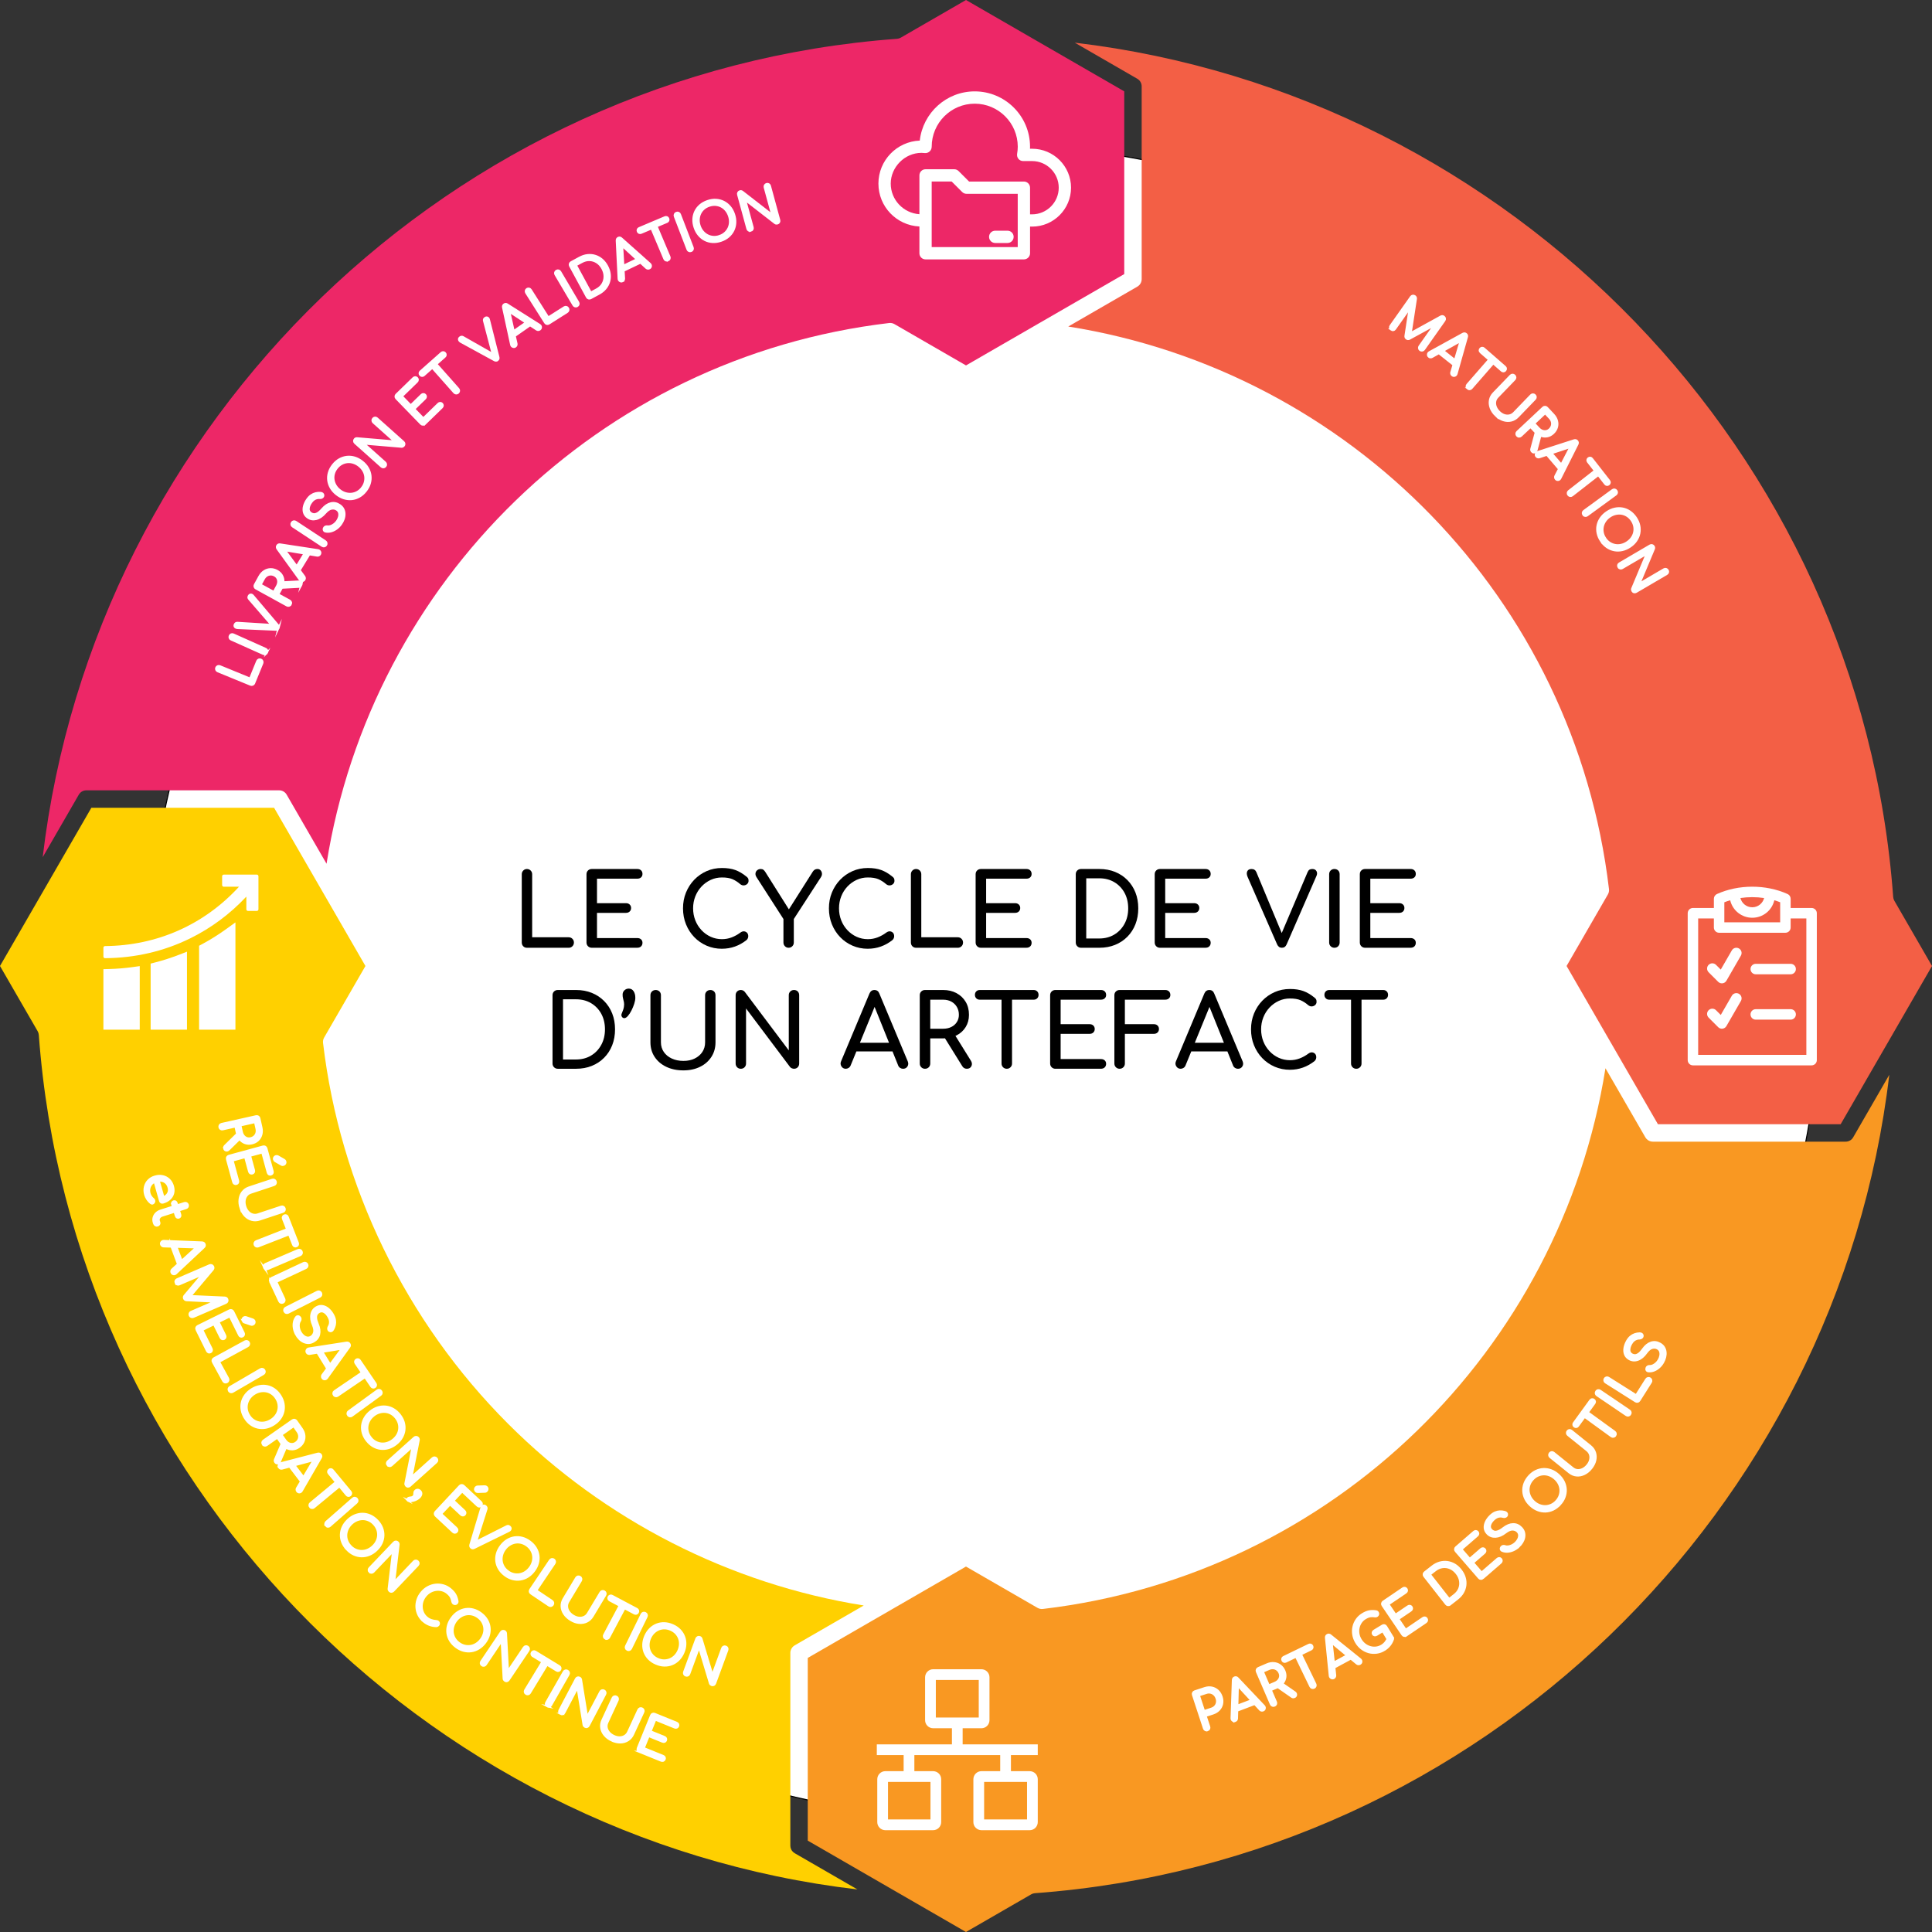 <svg xmlns="http://www.w3.org/2000/svg" id="b" viewBox="0 0 1847.54 1847.53"><rect x="0" y="0" width="1847.54" height="1847.53" fill="#333333" stroke="none"/><g id="c"><circle cx="941.09" cy="938.74" r="800.5" fill="#fff" stroke="#000" stroke-miterlimit="10"></circle><path d="M1772.2,1087.58c-1.49,2.58-4.24,4.17-7.22,4.17h-184.35c-2.98,0-5.73-1.59-7.22-4.17l-38.13-66.04c-42.83,269.36-259.82,484.16-537.98,517.08-1.79.21-3.59-.16-5.15-1.06l-68.4-39.49-151.31,87.38v174.71l151.31,87.37,62.37-36.01c1.09-.63,2.3-1,3.56-1.09,426.56-31.28,767.71-366.26,817.01-782.62l-34.51,59.77Z" fill="#f99822"></path><path d="M1811.52,861.37c-.63-1.09-1-2.3-1.09-3.56-31.27-426.57-366.26-767.72-782.62-817l59.79,34.52c2.58,1.49,4.17,4.24,4.17,7.22v184.35c0,2.98-1.59,5.73-4.17,7.22l-66.04,38.13c269.36,42.83,484.16,259.82,517.09,537.97.21,1.78-.16,3.59-1.06,5.15l-39.49,68.4,87.36,151.32h174.73l87.36-151.32-36.02-62.39Z" fill="#f35f45"></path><path d="M850.23,308.9c1.79-.21,3.59.16,5.15,1.06l68.4,39.49,151.32-87.36V87.36L923.77,0l-62.39,36.02c-1.09.63-2.3,1-3.56,1.09C431.26,68.39,90.11,403.37,40.83,819.72l34.52-59.78c1.49-2.58,4.24-4.17,7.22-4.17h184.35c2.98,0,5.73,1.59,7.22,4.17l38.12,66.03c42.83-269.35,259.82-484.15,537.97-517.07Z" fill="#ed2767"></path><path d="M757.51,1770.03c-.44-.57-.8-1.2-1.08-1.86-.42-1-.64-2.08-.64-3.2v-184.33h0c0-.74.1-1.47.29-2.17.57-2.1,1.94-3.93,3.88-5.04l66.02-38.12c-127.94-20.42-247.91-81.54-340.05-173.7-97.93-97.95-160.79-227.33-177.01-364.29-.21-1.79.16-3.59,1.06-5.15l39.49-68.4-87.36-151.31H87.37L0,923.76l36.03,62.4c.63,1.09,1,2.3,1.09,3.56,31.04,423.22,364.52,768.11,782.81,817.11l-59.97-34.64c-.97-.56-1.79-1.29-2.45-2.15Z" fill="#ffd000"></path><path d="M986.97,142.24h-2c0-.67.04-1.29.04-1.96,0-29.16-23.75-52.9-52.9-52.9-27.12,0-49.57,20.53-52.55,47.06-21.94.86-39.54,18.97-39.54,41.11s17.4,40.01,39.19,41.03v25.59c0,3.25,2.63,5.88,5.88,5.88h94.05c3.25,0,5.88-2.63,5.88-5.88v-25.47h1.96c20.53,0,37.23-16.69,37.23-37.23s-16.69-37.23-37.23-37.23ZM973.25,236.29h-82.29v-62.7h19.12l10.03,10.03c1.1,1.1,2.59,1.72,4.15,1.72h48.98v50.94ZM986.97,204.94h-1.96v-25.47c0-1.57-.63-3.06-1.72-4.15s-2.59-1.72-4.15-1.72h-52.43l-10.03-10.03c-1.1-1.1-2.59-1.72-4.15-1.72h-27.43c-3.25,0-5.88,2.63-5.88,5.88v37.11c-15.28-1.02-27.43-13.75-27.43-29.27s13.17-29.39,29.39-29.39c1.1,0,2.16.08,3.21.2,1.65.2,3.33-.43,4.62-1.57,1.25-1.1,1.96-2.82,1.96-4.51,0-22.69,18.46-41.15,41.15-41.15s41.15,18.46,41.15,41.15c0,2.12-.2,4.39-.63,6.86-.27,1.72.2,3.45,1.29,4.78s2.74,2.08,4.51,2.08h8.54c14.03,0,25.47,11.44,25.47,25.47s-11.44,25.47-25.47,25.47ZM945.82,226.49c0-3.25,2.63-5.88,5.88-5.88h11.76c3.25,0,5.88,2.63,5.88,5.88s-2.63,5.88-5.88,5.88h-11.76c-3.25,0-5.88-2.63-5.88-5.88Z" fill="#fff"></path><path d="M1662.96,950.38c-2.4-1.38-5.46-.56-6.84,1.84l-10.59,18.36-4.53-4.53c-1.95-1.95-5.12-1.95-7.08,0-1.95,1.95-1.95,5.12,0,7.08l9.15,9.15c1.1,1.1,2.65,1.63,4.19,1.42,1.54-.2,2.9-1.11,3.68-2.46l13.85-24.02c1.38-2.4.56-5.46-1.84-6.84Z" fill="#fff"></path><path d="M1732.39,868.28h-20.02v-8.78c0-1.96-1.15-3.75-2.94-4.56-10.6-4.8-22.4-7.01-33.77-7.01-11.97,0-23.64,2.43-33.77,7.01-1.79.81-2.94,2.59-2.94,4.56v8.78h-20.02c-2.76,0-5.01,2.24-5.01,5.01v140.49c0,2.76,2.24,5.01,5.01,5.01h113.46c2.76,0,5.01-2.24,5.01-5.01v-140.49c0-2.76-2.24-5.01-5.01-5.01ZM1687,858.77c-1.22,4.91-5.69,8.84-11.34,8.84s-10.11-3.92-11.34-8.84c7.47-1.11,15.2-1.11,22.67,0ZM1648.96,862.82c1.82-.72,3.69-1.35,5.59-1.91,2.34,9.88,11.12,16.72,21.1,16.72s18.74-6.71,21.11-16.72c1.9.56,3.77,1.19,5.59,1.91v19.15h-53.39v-19.15ZM1727.38,1008.77h-103.45v-130.48h15.02v8.68c0,2.76,2.24,5.01,5.01,5.01h63.4c2.76,0,5.01-2.24,5.01-5.01v-8.68h15.02v130.48Z" fill="#fff"></path><path d="M1662.96,907c-2.4-1.38-5.46-.56-6.84,1.84l-10.59,18.36-4.53-4.53c-1.95-1.95-5.12-1.95-7.08,0-1.95,1.95-1.95,5.12,0,7.08l9.15,9.15c1.1,1.1,2.65,1.63,4.19,1.42,1.54-.2,2.9-1.11,3.68-2.46l13.85-24.02c1.38-2.4.56-5.46-1.84-6.84Z" fill="#fff"></path><path d="M1712.37,965.06h-33.37c-2.76,0-5.01,2.24-5.01,5.01s2.24,5.01,5.01,5.01h33.37c2.76,0,5.01-2.24,5.01-5.01s-2.24-5.01-5.01-5.01Z" fill="#fff"></path><path d="M1679,921.68c-2.76,0-5.01,2.24-5.01,5.01s2.24,5.01,5.01,5.01h33.37c2.76,0,5.01-2.24,5.01-5.01s-2.24-5.01-5.01-5.01h-33.37Z" fill="#fff"></path><path d="M992.4,1678.35v-10.26h-71.83v-15.39h17.96c2.04,0,4-.81,5.44-2.26,1.44-1.44,2.25-3.4,2.26-5.44v-41.04c0-2.04-.81-4-2.26-5.44-1.44-1.44-3.4-2.25-5.44-2.26h-46.18c-2.04,0-4,.81-5.44,2.26-1.44,1.44-2.25,3.4-2.26,5.44v41.04c0,2.04.81,4,2.26,5.44,1.44,1.44,3.4,2.25,5.44,2.26h17.96v15.39h-71.83v10.26h25.65v15.39h-17.51c-2.04,0-4,.81-5.44,2.26-1.44,1.44-2.25,3.4-2.26,5.44v41.04c0,2.04.81,4,2.26,5.44,1.44,1.44,3.4,2.25,5.44,2.26h45.73c2.04,0,4-.81,5.44-2.26,1.44-1.44,2.25-3.4,2.26-5.44v-41.04c0-2.04-.81-4-2.26-5.44-1.44-1.44-3.4-2.25-5.44-2.26h-17.96v-15.39h82.09v15.39h-17.96c-2.04,0-4,.81-5.44,2.26-1.44,1.44-2.25,3.4-2.26,5.44v41.04c0,2.04.81,4,2.26,5.44s3.4,2.25,5.44,2.26h46.18c2.04,0,4-.81,5.44-2.26,1.44-1.44,2.25-3.4,2.26-5.44v-41.04c0-2.04-.81-4-2.26-5.44s-3.4-2.25-5.44-2.26h-17.96v-15.39h25.65ZM894.92,1606.52h41.04v35.91h-41.04v-35.91ZM889.79,1739.91h-40.6v-35.91h40.6v35.91ZM982.14,1739.91h-41.04v-35.91h41.04v35.91Z" fill="#fff"></path><path d="M245.59,836.38h-31.62c-.86,0-1.56.7-1.56,1.56v8.46c0,.86.7,1.56,1.56,1.56h14.58c-33.32,36.32-78.31,56.35-128.11,56.76-.86,0-1.56.7-1.56,1.56v8.46c0,.87.7,1.57,1.57,1.56,28.89-.22,56.25-6.58,81.33-18.91,20.13-9.89,38.17-23.31,53.79-39.97v12.14c0,.86.7,1.56,1.56,1.56h8.46c.86,0,1.56-.7,1.56-1.56v-31.62c0-.86-.7-1.56-1.56-1.56Z" fill="#fff"></path><path d="M127.04,924.79c-7.42,1.03-15,1.66-22.53,1.87l-5.63.15v57.84h34.75v-60.78l-6.59.92Z" fill="#fff"></path><path d="M170.92,913.12c-7.33,2.84-14.9,5.27-22.52,7.23l-4.35,1.12v63.19h34.75v-74.59l-7.88,3.05Z" fill="#fff"></path><path d="M215.96,888.68c-7.17,5.17-14.75,9.91-22.52,14.09l-3.05,1.64v80.26h34.75v-102.6l-9.18,6.62Z" fill="#fff"></path><path d="M242.97,653.36c-.28.68-.74,1.15-1.39,1.4-.65.26-1.31.25-1.99-.03l-31.32-12.83c-.68-.28-1.15-.74-1.43-1.4-.27-.65-.28-1.3-.01-1.95.28-.68.74-1.15,1.4-1.43.65-.27,1.32-.27,2,0l28.92,11.85,6.86-16.75c.28-.68.74-1.15,1.4-1.43.65-.27,1.32-.27,2,0,.68.28,1.15.74,1.43,1.4.27.65.27,1.32,0,2l-7.85,19.16Z" fill="#fff" stroke="#fff" stroke-miterlimit="10" stroke-width="2"></path><path d="M255.39,624.03c-.3.67-.78,1.13-1.44,1.38-.66.25-1.33.23-2-.07l-30.89-13.83c-.7-.31-1.17-.8-1.4-1.45-.24-.65-.21-1.32.09-1.98.31-.7.79-1.17,1.43-1.42.64-.24,1.31-.21,2.01.1l30.89,13.83c.67.3,1.13.77,1.39,1.42.26.65.23,1.32-.08,2.02Z" fill="#fff" stroke="#fff" stroke-miterlimit="10" stroke-width="2"></path><path d="M266.3,600.79c-.47.96-1.31,1.42-2.52,1.38l-36.53-1.61c-1.22-.08-2.08-.45-2.58-1.1-.5-.65-.52-1.44-.06-2.37.51-1.05,1.33-1.54,2.45-1.47l33.36,2.06-.24.49-21.92-25.35c-.42-.5-.65-.96-.69-1.37-.04-.41.07-.88.34-1.42.44-.9,1.07-1.36,1.88-1.39.81-.03,1.52.33,2.12,1.07l23.95,28.25c.38.44.61.9.69,1.37.08.47,0,.96-.25,1.47Z" fill="#fff" stroke="#fff" stroke-miterlimit="10" stroke-width="2"></path><path d="M277.96,577.96c-.35.64-.87,1.06-1.55,1.26-.68.2-1.34.12-1.98-.23l-29.66-16.31c-.67-.37-1.1-.89-1.28-1.56-.18-.67-.1-1.33.26-1.97l4.34-7.89c1.21-2.19,2.73-3.88,4.59-5.07,1.85-1.19,3.84-1.81,5.97-1.88,2.13-.06,4.26.49,6.39,1.66,1.99,1.09,3.49,2.54,4.52,4.34,1.03,1.8,1.51,3.79,1.46,5.97-.06,2.18-.69,4.36-1.89,6.55l-3.08,5.61,10.91,6c.64.35,1.07.86,1.27,1.53.21.66.12,1.33-.25,2ZM261.82,566.11l3.08-5.61c.74-1.34,1.13-2.67,1.19-3.97.05-1.3-.22-2.5-.82-3.59-.6-1.09-1.48-1.96-2.65-2.6-1.28-.71-2.58-1.04-3.9-1-1.31.04-2.53.42-3.65,1.13-1.12.72-2.05,1.75-2.78,3.09l-3.08,5.61,12.62,6.94ZM287.96,559.78c-.23.41-.52.73-.88.97-.36.24-.79.37-1.3.4l-17.04.9,1.16-5.12,15.52-.82c1.14-.06,1.97.31,2.51,1.09.54.79.55,1.65.03,2.59Z" fill="#fff" stroke="#fff" stroke-miterlimit="10" stroke-width="2"></path><path d="M291.09,554.31c-.49.8-1.2,1.2-2.14,1.21-.94.01-1.7-.39-2.25-1.2l-21.31-29.48c-.73-1.03-.81-2.04-.22-3,.63-1.02,1.55-1.42,2.77-1.18l36.07,5.5c.99.17,1.68.66,2.06,1.47.39.8.33,1.62-.17,2.44-.26.43-.63.76-1.1,1s-.98.31-1.51.22l-32.75-5.47.73-1.19,19.72,26.8c.33.48.5.98.49,1.5,0,.52-.13.98-.38,1.38ZM285.13,547.57l-2.63-3.95,10.21-16.73,4.71.53-12.3,20.14Z" fill="#fff" stroke="#fff" stroke-miterlimit="10" stroke-width="2"></path><path d="M311.77,521.25c-.4.61-.95.99-1.64,1.13-.69.14-1.34.01-1.96-.39l-28.27-18.61c-.64-.42-1.02-.97-1.15-1.66-.13-.68,0-1.33.41-1.94.42-.64.97-1.03,1.64-1.17.67-.14,1.32,0,1.96.42l28.27,18.61c.61.4.99.94,1.15,1.62.15.68.02,1.34-.4,1.98Z" fill="#fff" stroke="#fff" stroke-miterlimit="10" stroke-width="2"></path><path d="M326.1,501.16c-1.23,1.74-2.68,3.21-4.34,4.4-1.66,1.19-3.4,2.03-5.2,2.5-1.81.48-3.54.54-5.21.17-.76-.13-1.29-.51-1.58-1.15-.29-.63-.26-1.34.09-2.11.24-.57.65-1,1.25-1.29.6-.29,1.24-.38,1.93-.26.91.15,1.92.06,3.02-.28,1.1-.34,2.2-.92,3.31-1.73,1.1-.81,2.07-1.8,2.9-2.97.92-1.31,1.57-2.65,1.94-4.05.37-1.39.41-2.7.12-3.93s-1.01-2.25-2.16-3.06c-1.44-1.02-3.13-1.37-5.08-1.05s-3.96,1.68-6.06,4.07c-2.71,3.14-5.58,5.09-8.61,5.85-3.03.76-5.76.27-8.21-1.46-1.8-1.27-2.96-2.85-3.5-4.74-.54-1.89-.52-3.93.05-6.12.57-2.19,1.6-4.35,3.11-6.47,1.17-1.66,2.43-2.94,3.77-3.86,1.34-.91,2.74-1.54,4.21-1.89,1.47-.35,3-.47,4.6-.36.87.04,1.54.29,2.03.73.48.44.71,1,.68,1.68-.04.75-.37,1.35-.98,1.82-.61.46-1.29.66-2.01.6-1.1-.12-2.14-.06-3.13.18-.99.24-1.94.67-2.85,1.29-.91.62-1.77,1.5-2.58,2.65-1.45,1.99-2.27,3.95-2.46,5.86-.19,1.91.52,3.43,2.13,4.57.82.58,1.75.92,2.79,1.03,1.05.11,2.24-.21,3.58-.96,1.34-.74,2.88-2.1,4.59-4.07,2.62-3.01,5.39-4.83,8.32-5.48,2.93-.64,5.74-.01,8.43,1.89,1.55,1.1,2.67,2.37,3.36,3.82.69,1.45,1.04,2.98,1.06,4.61.02,1.62-.27,3.26-.86,4.9-.59,1.64-1.41,3.2-2.45,4.67Z" fill="#fff" stroke="#fff" stroke-miterlimit="10" stroke-width="2"></path><path d="M349.8,469.51c-1.82,2.3-3.87,4.1-6.16,5.39-2.28,1.3-4.67,2.08-7.15,2.34-2.48.26-4.99.01-7.51-.75-2.52-.76-4.93-2.06-7.23-3.88-2.3-1.82-4.1-3.87-5.41-6.14-1.31-2.27-2.12-4.64-2.43-7.12-.31-2.48-.1-4.98.65-7.5.74-2.52,2.02-4.93,3.84-7.23,1.82-2.3,3.87-4.09,6.14-5.37,2.27-1.28,4.66-2.06,7.15-2.34,2.49-.28,5-.04,7.5.71,2.51.75,4.91,2.04,7.21,3.86,2.3,1.82,4.11,3.87,5.43,6.15,1.32,2.28,2.13,4.67,2.43,7.16.3,2.49.09,4.99-.64,7.5-.73,2.5-2.01,4.91-3.83,7.21ZM346.12,466.6c1.35-1.7,2.28-3.5,2.79-5.41.51-1.91.64-3.82.39-5.72-.26-1.9-.89-3.72-1.91-5.44-1.02-1.72-2.38-3.25-4.07-4.6-1.7-1.34-3.5-2.32-5.41-2.91-1.91-.6-3.82-.8-5.73-.62-1.91.19-3.73.75-5.46,1.7-1.73.95-3.27,2.27-4.61,3.97-1.35,1.7-2.28,3.5-2.81,5.4-.53,1.9-.66,3.8-.39,5.69.27,1.89.9,3.7,1.91,5.44,1.01,1.74,2.36,3.27,4.06,4.62,1.7,1.35,3.51,2.31,5.42,2.9,1.92.58,3.83.79,5.73.62,1.9-.17,3.72-.73,5.47-1.67,1.74-.94,3.28-2.25,4.63-3.95Z" fill="#fff" stroke="#fff" stroke-miterlimit="10" stroke-width="2"></path><path d="M368.44,445.99c-.49.55-1.08.83-1.77.86-.7.03-1.32-.2-1.86-.69l-25.25-22.55c-.57-.51-.88-1.11-.92-1.79-.04-.68.19-1.3.67-1.84.53-.6,1.21-.88,2.04-.86l36.15,3.06-20.4-18.22c-.57-.51-.87-1.11-.9-1.81-.03-.69.2-1.32.69-1.86.51-.57,1.1-.87,1.77-.9.67-.03,1.29.22,1.87.73l25.25,22.55c.55.49.85,1.07.91,1.75.06.68-.16,1.31-.67,1.88-.22.25-.52.47-.88.65-.37.19-.74.27-1.12.24l-36.15-3.06,20.36,18.18c.55.49.85,1.08.9,1.77.05.69-.18,1.33-.69,1.9Z" fill="#fff" stroke="#fff" stroke-miterlimit="10" stroke-width="2"></path><path d="M406.3,405.33c-.53.51-1.14.76-1.85.75-.71-.01-1.32-.28-1.83-.8l-23.58-24.28c-.53-.55-.79-1.17-.77-1.87.02-.69.3-1.3.82-1.81l16.21-15.75c.55-.53,1.15-.8,1.8-.8.65,0,1.23.26,1.74.79.49.5.72,1.07.68,1.71-.03.64-.32,1.22-.87,1.76l-14.35,13.93,8.46,8.72,10.29-10c.55-.53,1.15-.8,1.8-.8.65,0,1.22.25,1.71.75.49.5.72,1.08.7,1.73-.02.65-.31,1.24-.86,1.77l-10.29,10,8.71,8.97,14.35-13.93c.55-.53,1.14-.81,1.78-.82.64-.01,1.2.23,1.69.73.51.53.75,1.11.73,1.76-.02.65-.31,1.24-.86,1.77l-16.21,15.74Z" fill="#fff" stroke="#fff" stroke-miterlimit="10" stroke-width="2"></path><path d="M405.32,358.8c-.52.46-1.1.68-1.74.64-.64-.04-1.19-.32-1.65-.84-.46-.52-.68-1.1-.64-1.74.04-.64.32-1.19.84-1.65l20.02-17.74c.52-.46,1.1-.68,1.74-.64.63.04,1.18.32,1.65.84.46.52.68,1.1.64,1.74-.04.63-.32,1.19-.84,1.65l-20.02,17.74ZM438.07,375.55c-.55.49-1.18.71-1.88.67-.71-.04-1.3-.34-1.79-.89l-24.17-27.28,3.89-3.45,24.17,27.28c.49.55.71,1.18.67,1.88-.04.71-.34,1.3-.89,1.79Z" fill="#fff" stroke="#fff" stroke-miterlimit="10" stroke-width="2"></path><path d="M475.76,344.32c-.84.65-1.8.7-2.87.13l-32.09-17.53c-1.06-.61-1.67-1.32-1.83-2.12-.16-.8.17-1.52.99-2.15.92-.71,1.87-.79,2.85-.24l29.04,16.54-.43.34-8.52-32.42c-.16-.64-.16-1.15-.02-1.54.15-.39.45-.76.93-1.13.79-.61,1.56-.75,2.3-.42.74.33,1.22.96,1.43,1.89l9.07,35.91c.14.56.15,1.08.02,1.53-.13.46-.42.86-.87,1.21Z" fill="#fff" stroke="#fff" stroke-miterlimit="10" stroke-width="2"></path><path d="M492.85,331.33c-.76.54-1.58.62-2.45.25s-1.4-1.04-1.58-2l-7.71-35.55c-.26-1.24.08-2.19,1.01-2.84.98-.69,1.99-.68,3.01.03l30.84,19.5c.83.56,1.27,1.28,1.3,2.17.03.89-.35,1.61-1.14,2.17-.41.29-.88.44-1.41.47-.53.03-1.02-.11-1.47-.4l-27.81-18.14,1.15-.8,7.32,32.46c.11.57.06,1.09-.15,1.57-.21.48-.52.85-.9,1.12ZM490.09,322.76l-.82-4.67,16.06-11.23,4.1,2.38-19.34,13.52Z" fill="#fff" stroke="#fff" stroke-miterlimit="10" stroke-width="2"></path><path d="M524.87,309.39c-.62.39-1.27.51-1.94.34-.68-.16-1.21-.56-1.6-1.17l-18.12-28.59c-.39-.62-.51-1.27-.36-1.96.16-.69.53-1.22,1.12-1.6.62-.39,1.27-.51,1.96-.36.69.15,1.23.54,1.62,1.16l16.73,26.4,15.29-9.69c.62-.39,1.28-.51,1.96-.36.69.15,1.23.54,1.62,1.16.39.62.51,1.27.36,1.96-.15.69-.54,1.23-1.16,1.62l-17.48,11.08Z" fill="#fff" stroke="#fff" stroke-miterlimit="10" stroke-width="2"></path><path d="M551.98,292.65c-.63.37-1.29.47-1.98.29-.68-.18-1.21-.58-1.58-1.21l-17.2-29.15c-.39-.66-.49-1.33-.31-2,.19-.67.59-1.19,1.23-1.56.66-.39,1.32-.5,1.98-.33.66.17,1.19.59,1.58,1.25l17.2,29.15c.37.63.48,1.29.32,1.96-.16.68-.57,1.21-1.23,1.6Z" fill="#fff" stroke="#fff" stroke-miterlimit="10" stroke-width="2"></path><path d="M564.84,285.13c-.65.35-1.31.42-1.98.22-.68-.2-1.19-.62-1.54-1.27l-16.12-29.77c-.36-.67-.44-1.34-.23-2.01.21-.66.64-1.17,1.28-1.52l7.96-4.31c2.52-1.36,5.04-2.19,7.56-2.47,2.52-.28,4.96-.07,7.31.65,2.36.71,4.51,1.89,6.46,3.52,1.95,1.64,3.6,3.72,4.97,6.24,1.36,2.52,2.2,5.05,2.52,7.59.31,2.54.13,4.99-.56,7.36-.69,2.36-1.84,4.52-3.46,6.48-1.61,1.95-3.68,3.61-6.2,4.98l-7.96,4.31ZM564.94,279.84l5.67-3.07c2.46-1.33,4.33-3.08,5.61-5.23,1.28-2.15,1.93-4.51,1.94-7.08.01-2.57-.67-5.12-2.05-7.67-1.4-2.58-3.17-4.56-5.32-5.93-2.15-1.38-4.47-2.11-6.96-2.2-2.49-.09-4.97.53-7.44,1.87l-5.67,3.07,14.22,26.25Z" fill="#fff" stroke="#fff" stroke-miterlimit="10" stroke-width="2"></path><path d="M595.31,268.87c-.84.4-1.66.35-2.46-.15-.8-.51-1.21-1.25-1.24-2.24l-1.8-36.33c-.05-1.27.43-2.15,1.45-2.64,1.08-.52,2.07-.34,2.97.52l27.24,24.27c.73.68,1.04,1.47.93,2.35-.11.89-.6,1.54-1.48,1.95-.45.22-.94.29-1.47.23-.53-.06-.99-.27-1.39-.64l-24.48-22.43,1.26-.6,1.92,33.22c.02.58-.12,1.09-.41,1.52-.29.44-.65.75-1.07.95ZM593.99,259.97l-.05-4.74,17.68-8.46,3.66,3.02-21.29,10.18Z" fill="#fff" stroke="#fff" stroke-miterlimit="10" stroke-width="2"></path><path d="M613.11,222.61c-.64.27-1.26.29-1.85.05-.59-.24-1.02-.68-1.29-1.33s-.29-1.26-.05-1.85c.24-.59.68-1.02,1.33-1.29l24.64-10.42c.64-.27,1.26-.29,1.85-.05.59.24,1.02.68,1.29,1.33.27.64.29,1.26.05,1.85-.24.59-.68,1.02-1.33,1.29l-24.64,10.42ZM638.78,248.93c-.68.29-1.34.3-2,.03-.66-.27-1.13-.74-1.41-1.41l-14.19-33.57,4.79-2.02,14.19,33.57c.29.68.3,1.34.03,2-.27.66-.74,1.13-1.41,1.41Z" fill="#fff" stroke="#fff" stroke-miterlimit="10" stroke-width="2"></path><path d="M660.86,240.03c-.69.26-1.35.25-2-.04-.65-.29-1.1-.77-1.36-1.46l-12.15-31.59c-.28-.72-.27-1.39.03-2.02.29-.63.78-1.08,1.47-1.34.71-.28,1.39-.27,2.01,0,.62.28,1.08.77,1.35,1.49l12.15,31.59c.26.68.26,1.35-.01,1.99-.27.64-.77,1.1-1.48,1.37Z" fill="#fff" stroke="#fff" stroke-miterlimit="10" stroke-width="2"></path><path d="M689.51,230.22c-2.78.94-5.48,1.33-8.1,1.18-2.62-.15-5.04-.79-7.27-1.92-2.23-1.13-4.19-2.7-5.89-4.71-1.7-2.01-3.02-4.41-3.96-7.19-.94-2.78-1.34-5.48-1.2-8.09.14-2.61.75-5.05,1.84-7.3,1.09-2.25,2.63-4.23,4.62-5.94,1.99-1.71,4.38-3.03,7.16-3.97,2.78-.94,5.47-1.33,8.07-1.17,2.6.16,5.03.8,7.27,1.92,2.24,1.13,4.21,2.69,5.91,4.68,1.69,2,3.01,4.38,3.95,7.16.94,2.78,1.34,5.48,1.21,8.11-.13,2.63-.75,5.07-1.85,7.33-1.1,2.25-2.64,4.23-4.62,5.94-1.98,1.7-4.35,3.03-7.13,3.96ZM688.01,225.76c2.05-.69,3.81-1.7,5.29-3.02,1.47-1.32,2.62-2.85,3.44-4.59.82-1.74,1.27-3.6,1.35-5.6.08-2-.22-4.02-.92-6.08-.69-2.05-1.68-3.85-2.95-5.39-1.28-1.54-2.77-2.75-4.47-3.64-1.71-.88-3.54-1.4-5.51-1.54-1.97-.15-3.98.13-6.03.82-2.05.69-3.82,1.69-5.29,3-1.48,1.31-2.62,2.83-3.42,4.56-.81,1.73-1.26,3.6-1.35,5.6-.1,2,.2,4.03.89,6.08.69,2.05,1.69,3.85,2.98,5.38,1.29,1.53,2.78,2.75,4.47,3.64,1.69.89,3.52,1.42,5.49,1.58,1.97.16,3.98-.1,6.04-.8Z" fill="#fff" stroke="#fff" stroke-miterlimit="10" stroke-width="2"></path><path d="M717.92,220.62c-.71.19-1.36.11-1.96-.24-.6-.36-.99-.89-1.19-1.59l-8.9-32.66c-.2-.74-.13-1.41.21-2,.34-.59.86-.99,1.57-1.18.77-.21,1.5-.08,2.18.39l28.66,22.25-7.19-26.39c-.2-.74-.12-1.41.23-2.01.36-.6.89-.99,1.59-1.19.74-.2,1.4-.13,1.98.21.58.34.97.89,1.17,1.63l8.9,32.66c.19.71.13,1.36-.19,1.97-.32.61-.85,1.01-1.59,1.21-.32.09-.69.11-1.1.07-.41-.04-.77-.18-1.07-.41l-28.66-22.25,7.18,26.34c.19.71.12,1.37-.21,1.98-.34.61-.87,1.02-1.61,1.22Z" fill="#fff" stroke="#fff" stroke-miterlimit="10" stroke-width="2"></path><path d="M1330.42,315.2c-.6-.42-.96-.98-1.08-1.68-.12-.7.03-1.34.45-1.94l19.52-27.66c.44-.63,1.01-.99,1.69-1.1.69-.11,1.33.05,1.93.47.82.58,1.17,1.4,1.07,2.47l-5.29,34.64-1.31-.92,30.54-16.82c.97-.46,1.87-.39,2.69.18.6.42.96.98,1.09,1.66.13.68-.03,1.34-.47,1.96l-19.52,27.66c-.42.6-.99.95-1.7,1.06s-1.35-.04-1.92-.44c-.6-.42-.96-.98-1.08-1.68-.12-.7.03-1.34.45-1.94l15.37-21.77.96.37-26.1,14.26c-.96.38-1.83.3-2.59-.23-.9-.63-1.25-1.52-1.07-2.65l4.38-28.67.96.37-15.37,21.77c-.42.6-.98.96-1.68,1.08-.7.12-1.35-.03-1.94-.45Z" fill="#fff" stroke="#fff" stroke-miterlimit="10" stroke-width="2"></path><path d="M1366.52,341.15c-.73-.58-1.04-1.34-.94-2.28s.6-1.63,1.47-2.09l31.87-17.52c1.12-.6,2.12-.55,3.01.15.94.75,1.22,1.71.83,2.89l-9.9,35.12c-.29.96-.86,1.58-1.71,1.87-.84.29-1.65.13-2.4-.47-.39-.31-.68-.72-.85-1.22-.18-.5-.19-1.01-.03-1.53l9.45-31.83,1.1.87-29.03,16.27c-.52.27-1.03.37-1.55.3-.52-.07-.96-.25-1.32-.54ZM1373.95,336.07l4.24-2.12,15.34,12.19-1.11,4.61-18.48-14.68Z" fill="#fff" stroke="#fff" stroke-miterlimit="10" stroke-width="2"></path><path d="M1403.47,371.49c-.55-.48-.85-1.08-.9-1.78-.05-.7.17-1.33.65-1.89l23.96-27.47,3.92,3.42-23.96,27.47c-.48.55-1.08.85-1.78.9-.71.05-1.33-.17-1.89-.65ZM1415.89,336.87c-.53-.46-.81-1.01-.86-1.64-.04-.63.17-1.22.63-1.74.46-.53,1.01-.81,1.64-.86.63-.04,1.22.17,1.74.63l20.16,17.58c.53.46.81,1.01.86,1.64.04.64-.16,1.22-.62,1.74-.46.53-1.01.81-1.64.86-.64.04-1.22-.17-1.74-.63l-20.16-17.59Z" fill="#fff" stroke="#fff" stroke-miterlimit="10" stroke-width="2"></path><path d="M1430.45,397.35c-2.3-2.22-3.93-4.62-4.88-7.18-.95-2.57-1.2-5.08-.73-7.56.46-2.47,1.63-4.68,3.51-6.62l16.22-16.8c.53-.55,1.15-.83,1.84-.83.7,0,1.31.25,1.83.76.55.53.83,1.14.84,1.82.01.68-.25,1.3-.78,1.85l-16.22,16.8c-1.25,1.29-2.02,2.77-2.29,4.42-.28,1.65-.08,3.35.58,5.08.67,1.73,1.78,3.35,3.34,4.86,1.51,1.46,3.12,2.47,4.83,3.03,1.71.56,3.37.66,4.99.3,1.62-.36,3.06-1.18,4.31-2.48l16.22-16.8c.53-.55,1.15-.83,1.84-.83.69,0,1.31.25,1.83.76.55.53.83,1.13.83,1.81s-.27,1.28-.8,1.84l-16.22,16.8c-1.88,1.94-4.03,3.2-6.46,3.77-2.43.57-4.92.45-7.47-.37-2.55-.82-4.94-2.3-7.17-4.45Z" fill="#fff" stroke="#fff" stroke-miterlimit="10" stroke-width="2"></path><path d="M1450.84,416.63c-.5-.54-.74-1.16-.72-1.86.02-.71.3-1.31.84-1.81l24.69-23.15c.56-.52,1.19-.77,1.88-.73.69.03,1.29.32,1.79.85l6.16,6.56c1.71,1.83,2.84,3.8,3.4,5.93.56,2.13.54,4.21-.06,6.26-.6,2.04-1.78,3.9-3.56,5.56-1.65,1.55-3.5,2.53-5.52,2.95-2.03.42-4.07.26-6.12-.46-2.05-.73-3.93-2-5.64-3.83l-4.38-4.67-9.08,8.52c-.54.5-1.15.75-1.85.74-.7,0-1.31-.29-1.83-.85ZM1465.03,431.77c-.32-.34-.54-.72-.65-1.13-.12-.42-.11-.87.03-1.36l4.42-16.48,4.51,2.69-4.02,15.01c-.3,1.1-.9,1.78-1.82,2.05-.92.26-1.74,0-2.47-.77ZM1467.1,404.95l4.38,4.67c1.05,1.12,2.18,1.9,3.41,2.35,1.22.45,2.45.56,3.67.33,1.22-.23,2.32-.8,3.29-1.72,1.07-1,1.79-2.14,2.16-3.4.37-1.26.39-2.53.05-3.82-.34-1.28-1.03-2.49-2.08-3.6l-4.38-4.67-10.5,9.85Z" fill="#fff" stroke="#fff" stroke-miterlimit="10" stroke-width="2"></path><path d="M1469.28,436.45c-.61-.71-.77-1.51-.49-2.41s.9-1.49,1.84-1.77l34.62-11.16c1.21-.38,2.19-.14,2.92.72.78.91.87,1.91.27,3l-16.38,32.6c-.47.88-1.15,1.39-2.03,1.51-.88.12-1.64-.19-2.27-.92-.33-.38-.53-.83-.6-1.36-.08-.53,0-1.03.26-1.5l15.32-29.45.91,1.06-31.59,10.47c-.56.17-1.08.17-1.58,0-.5-.17-.9-.43-1.2-.78ZM1477.53,432.86l4.57-1.28,12.75,14.88-1.96,4.32-15.35-17.92Z" fill="#fff" stroke="#fff" stroke-miterlimit="10" stroke-width="2"></path><path d="M1499.81,473.27c-.45-.58-.63-1.22-.55-1.92.09-.7.42-1.28,1-1.73l28.74-22.42,3.2,4.1-28.74,22.42c-.58.45-1.22.63-1.92.55-.7-.09-1.28-.42-1.73-1ZM1518.57,441.64c-.43-.55-.61-1.14-.53-1.77.08-.63.39-1.16.95-1.59.55-.43,1.14-.61,1.77-.53.63.08,1.16.39,1.59.94l16.46,21.09c.43.55.61,1.14.53,1.78-.08.63-.39,1.16-.95,1.59-.55.43-1.14.61-1.77.53-.63-.08-1.16-.39-1.59-.95l-16.46-21.09Z" fill="#fff" stroke="#fff" stroke-miterlimit="10" stroke-width="2"></path><path d="M1514.14,492.27c-.43-.59-.59-1.24-.48-1.94.11-.7.46-1.27,1.05-1.7l27.35-19.95c.62-.45,1.27-.62,1.96-.5.68.12,1.24.47,1.68,1.07.45.62.62,1.27.52,1.94-.11.68-.47,1.24-1.09,1.69l-27.35,19.95c-.59.43-1.23.6-1.92.5-.69-.1-1.26-.45-1.71-1.07Z" fill="#fff" stroke="#fff" stroke-miterlimit="10" stroke-width="2"></path><path d="M1531.06,517.38c-1.63-2.44-2.71-4.94-3.25-7.51s-.55-5.08-.04-7.52,1.52-4.75,3.02-6.92c1.5-2.17,3.47-4.06,5.91-5.69,2.44-1.63,4.94-2.72,7.5-3.27,2.56-.55,5.07-.59,7.52-.13,2.45.46,4.77,1.44,6.94,2.91,2.17,1.48,4.07,3.44,5.7,5.87,1.63,2.44,2.71,4.94,3.23,7.49.52,2.56.54,5.06.04,7.52-.5,2.46-1.5,4.77-2.98,6.92-1.49,2.16-3.45,4.05-5.89,5.68-2.44,1.63-4.95,2.72-7.52,3.28-2.57.56-5.09.6-7.56.12-2.46-.48-4.78-1.45-6.94-2.91-2.16-1.46-4.06-3.42-5.68-5.85ZM1534.97,514.77c1.2,1.8,2.64,3.24,4.3,4.32,1.66,1.08,3.44,1.78,5.33,2.12,1.89.34,3.81.29,5.76-.15,1.95-.44,3.83-1.26,5.63-2.47,1.8-1.2,3.28-2.62,4.43-4.26,1.15-1.63,1.94-3.39,2.34-5.27.41-1.88.43-3.78.06-5.72-.37-1.94-1.16-3.81-2.36-5.61-1.2-1.8-2.63-3.24-4.27-4.33-1.65-1.08-3.41-1.79-5.29-2.12-1.88-.33-3.8-.28-5.76.15-1.96.43-3.84,1.24-5.64,2.45-1.8,1.2-3.27,2.63-4.42,4.28-1.15,1.65-1.93,3.4-2.34,5.27-.42,1.86-.45,3.77-.09,5.71.36,1.95,1.14,3.82,2.34,5.62Z" fill="#fff" stroke="#fff" stroke-miterlimit="10" stroke-width="2"></path><path d="M1547.74,542.32c-.37-.63-.46-1.28-.28-1.95.19-.67.6-1.19,1.23-1.56l29.2-17.12c.66-.39,1.32-.49,1.98-.32.66.17,1.18.58,1.55,1.21.4.69.47,1.43.19,2.21l-14,33.47,23.6-13.83c.66-.39,1.33-.49,2-.3.67.19,1.19.6,1.56,1.23.39.66.49,1.32.31,1.96-.18.65-.6,1.16-1.26,1.55l-29.2,17.12c-.63.37-1.28.48-1.95.33-.67-.15-1.19-.56-1.58-1.22-.17-.29-.29-.63-.35-1.04-.06-.41-.03-.79.11-1.14l14-33.47-23.55,13.8c-.63.37-1.29.47-1.96.31-.68-.17-1.21-.58-1.59-1.24Z" fill="#fff" stroke="#fff" stroke-miterlimit="10" stroke-width="2"></path><path d="M1154.67,1654.56c-.7.23-1.36.18-1.99-.13-.63-.32-1.06-.83-1.29-1.52l-10.56-32.16c-.24-.73-.2-1.4.13-2.01.33-.62.83-1.04,1.53-1.27l9.5-3.12c2.38-.78,4.65-.95,6.83-.51,2.18.44,4.09,1.42,5.73,2.93,1.64,1.51,2.85,3.48,3.64,5.88.76,2.31.92,4.54.48,6.68-.44,2.14-1.41,4.02-2.91,5.64-1.5,1.62-3.44,2.82-5.82,3.6l-7.03,2.31,3.42,10.4c.23.7.19,1.36-.11,1.99-.3.62-.82,1.06-1.55,1.3ZM1151.42,1636.31l7.03-2.31c1.46-.48,2.63-1.21,3.54-2.21.9-1,1.49-2.15,1.75-3.47.27-1.32.17-2.69-.3-4.11-.5-1.52-1.26-2.75-2.27-3.7-1.01-.95-2.18-1.57-3.51-1.87-1.33-.3-2.72-.21-4.18.27l-7.03,2.31,4.96,15.11Z" fill="#fff" stroke="#fff" stroke-miterlimit="10" stroke-width="2"></path><path d="M1181.23,1645.7c-.87.33-1.68.21-2.44-.36-.75-.57-1.1-1.35-1.04-2.33l1.25-36.35c.05-1.27.61-2.1,1.67-2.5,1.12-.42,2.09-.17,2.91.77l25.11,26.47c.67.74.92,1.55.73,2.42-.19.87-.73,1.48-1.64,1.82-.47.18-.96.21-1.48.11-.52-.11-.96-.36-1.33-.75l-22.51-24.41,1.31-.5-.87,33.27c-.03.58-.21,1.08-.53,1.49-.33.41-.71.7-1.14.86ZM1180.66,1636.72l.35-4.73,18.33-6.94,3.39,3.31-22.07,8.36Z" fill="#fff" stroke="#fff" stroke-miterlimit="10" stroke-width="2"></path><path d="M1218.79,1631.04c-.67.29-1.34.3-2,.04-.66-.26-1.13-.73-1.42-1.4l-13.4-31.08c-.3-.7-.32-1.38-.05-2.02.27-.64.74-1.11,1.41-1.4l8.26-3.56c2.3-.99,4.54-1.39,6.73-1.19s4.15.93,5.87,2.18c1.72,1.26,3.06,3,4.03,5.23.9,2.08,1.2,4.15.9,6.2-.3,2.05-1.13,3.92-2.51,5.6-1.38,1.68-3.22,3.02-5.51,4.01l-5.88,2.53,4.93,11.43c.29.67.31,1.33.07,1.99-.25.65-.72,1.13-1.42,1.43ZM1213.31,1611.78l5.88-2.54c1.41-.61,2.53-1.41,3.37-2.41.84-1,1.36-2.11,1.56-3.34.2-1.23.03-2.45-.5-3.68-.58-1.35-1.4-2.41-2.46-3.18-1.06-.78-2.25-1.23-3.57-1.35-1.32-.12-2.69.12-4.1.73l-5.88,2.53,5.7,13.22ZM1237.84,1622.82c-.43.18-.86.26-1.29.23-.43-.03-.85-.19-1.27-.49l-14.01-9.75,4.06-3.33,12.76,8.87c.94.65,1.37,1.45,1.31,2.4-.06.95-.58,1.64-1.56,2.06Z" fill="#fff" stroke="#fff" stroke-miterlimit="10" stroke-width="2"></path><path d="M1229.65,1588.93c-.63.31-1.25.35-1.85.14-.6-.21-1.05-.63-1.36-1.26-.31-.63-.35-1.25-.14-1.85.21-.6.63-1.05,1.26-1.36l24.08-11.65c.63-.3,1.25-.35,1.85-.14.6.21,1.06.63,1.36,1.26.3.63.35,1.25.14,1.85-.21.6-.63,1.05-1.26,1.36l-24.08,11.65ZM1256.63,1613.93c-.66.32-1.32.36-1.99.13-.67-.23-1.16-.68-1.48-1.34l-15.88-32.81,4.68-2.27,15.88,32.81c.32.66.36,1.33.13,1.99-.23.67-.68,1.16-1.34,1.48Z" fill="#fff" stroke="#fff" stroke-miterlimit="10" stroke-width="2"></path><path d="M1275.47,1604.64c-.82.45-1.64.43-2.46-.03-.82-.47-1.27-1.19-1.35-2.17l-3.63-36.19c-.12-1.26.32-2.17,1.32-2.71,1.06-.57,2.05-.45,2.99.37l28.43,22.87c.77.65,1.12,1.41,1.05,2.3-.07.89-.53,1.56-1.38,2.02-.44.24-.92.34-1.45.31-.53-.03-1-.22-1.42-.57l-25.57-21.17,1.23-.67,3.59,33.08c.05.58-.06,1.09-.33,1.54-.27.45-.61.79-1.02,1.01ZM1273.7,1595.81l-.29-4.73,17.23-9.34,3.81,2.83-20.75,11.24Z" fill="#fff" stroke="#fff" stroke-miterlimit="10" stroke-width="2"></path><path d="M1323.82,1577.77c-2.31,1.4-4.73,2.28-7.27,2.63-2.54.35-5.02.21-7.46-.44-2.44-.64-4.71-1.75-6.81-3.32-2.1-1.57-3.89-3.56-5.36-5.99-1.45-2.39-2.39-4.88-2.8-7.45-.42-2.58-.35-5.09.21-7.56.55-2.46,1.56-4.74,3.01-6.83,1.46-2.09,3.35-3.85,5.69-5.27,2.19-1.33,4.25-2.2,6.18-2.59,1.93-.39,4.09-.42,6.48-.08.33.03.62.1.86.21.24.11.44.24.59.4.16.16.31.37.47.62.33.54.41,1.12.25,1.72-.16.61-.51,1.09-1.05,1.46-.54.37-1.17.5-1.9.39-1.61-.27-3.12-.31-4.54-.11-1.42.2-3.05.86-4.91,1.99-1.68,1.02-3.05,2.33-4.12,3.91-1.07,1.58-1.8,3.32-2.2,5.2-.4,1.88-.43,3.8-.1,5.76s1.05,3.84,2.14,5.63c1.11,1.82,2.46,3.33,4.04,4.53,1.59,1.2,3.31,2.06,5.16,2.57,1.85.51,3.72.65,5.61.42s3.67-.86,5.35-1.88c1.45-.88,2.68-1.97,3.67-3.25.99-1.28,1.82-2.73,2.48-4.34.29-.68.69-1.15,1.22-1.41.52-.26,1.07-.32,1.62-.17.56.15,1.03.54,1.41,1.16.17.29.29.59.36.92.06.33.04.69-.08,1.07-.75,2.17-1.82,4.1-3.21,5.79-1.39,1.69-3.06,3.12-5,4.29ZM1331.75,1565.69l-4.79,1.74-4.65-7.65-5.9,3.58c-.63.38-1.27.52-1.92.41-.65-.11-1.15-.45-1.5-1.02-.35-.57-.42-1.17-.22-1.8.2-.63.62-1.13,1.24-1.52l7.99-4.86c.65-.4,1.31-.51,1.96-.34.65.17,1.17.58,1.57,1.24l6.21,10.21Z" fill="#fff" stroke="#fff" stroke-miterlimit="10" stroke-width="2"></path><path d="M1344.75,1563.94c-.61.41-1.26.55-1.95.42-.7-.13-1.25-.5-1.66-1.11l-18.99-28.02c-.43-.63-.57-1.29-.43-1.97.14-.68.52-1.23,1.12-1.64l18.71-12.68c.63-.43,1.27-.59,1.91-.48.64.11,1.16.47,1.58,1.08.39.58.52,1.18.37,1.8s-.53,1.15-1.17,1.58l-16.56,11.22,6.81,10.06,11.88-8.05c.63-.43,1.27-.59,1.91-.48.64.11,1.15.46,1.55,1.04.39.58.52,1.19.39,1.82-.14.64-.52,1.17-1.15,1.6l-11.88,8.05,7.01,10.35,16.56-11.22c.63-.43,1.27-.6,1.9-.5.63.1,1.14.44,1.53,1.01.41.61.55,1.23.42,1.86-.13.63-.52,1.17-1.15,1.6l-18.71,12.68Z" fill="#fff" stroke="#fff" stroke-miterlimit="10" stroke-width="2"></path><path d="M1386.58,1534.37c-.58.45-1.22.64-1.92.55-.7-.08-1.28-.42-1.73-.99l-20.88-26.65c-.47-.6-.66-1.25-.57-1.94.09-.69.43-1.26,1.01-1.71l7.12-5.58c2.26-1.77,4.6-3,7.04-3.7,2.44-.7,4.88-.9,7.32-.59,2.44.31,4.76,1.11,6.96,2.39,2.19,1.29,4.18,3.06,5.94,5.32,1.77,2.26,3.02,4.61,3.75,7.06.74,2.45.96,4.9.68,7.35-.29,2.45-1.06,4.77-2.32,6.96-1.26,2.2-3.03,4.18-5.28,5.95l-7.12,5.58ZM1385.79,1529.14l5.08-3.98c2.2-1.73,3.76-3.76,4.66-6.09.9-2.34,1.14-4.77.73-7.3-.42-2.53-1.52-4.94-3.31-7.22-1.81-2.31-3.89-3.96-6.24-4.96-2.35-1-4.76-1.33-7.23-1-2.47.33-4.81,1.36-7.02,3.08l-5.08,3.98,18.41,23.5Z" fill="#fff" stroke="#fff" stroke-miterlimit="10" stroke-width="2"></path><path d="M1418,1509.17c-.55.48-1.18.69-1.89.64-.71-.05-1.3-.35-1.78-.91l-22.17-25.58c-.5-.58-.72-1.21-.66-1.91.06-.69.37-1.28.92-1.76l17.08-14.8c.58-.5,1.19-.73,1.84-.7.65.04,1.21.33,1.69.88.46.53.65,1.11.58,1.74-.07.63-.39,1.2-.97,1.7l-15.12,13.1,7.96,9.18,10.84-9.4c.58-.5,1.19-.74,1.84-.7s1.2.32,1.66.85c.46.53.66,1.12.6,1.76-.06.65-.38,1.22-.96,1.72l-10.84,9.4,8.19,9.45,15.11-13.1c.58-.5,1.19-.74,1.82-.72.64.02,1.18.3,1.64.83.48.55.69,1.15.63,1.8-.06.65-.38,1.22-.96,1.72l-17.08,14.8Z" fill="#fff" stroke="#fff" stroke-miterlimit="10" stroke-width="2"></path><path d="M1452.43,1478.89c-1.55,1.47-3.25,2.63-5.11,3.48-1.86.85-3.72,1.33-5.59,1.45s-3.58-.16-5.14-.84c-.73-.28-1.17-.75-1.33-1.43-.16-.68,0-1.36.49-2.06.34-.51.83-.85,1.48-1.02.64-.17,1.29-.13,1.94.12.87.33,1.87.43,3.02.31,1.15-.12,2.34-.48,3.58-1.06,1.24-.58,2.38-1.37,3.42-2.35,1.16-1.1,2.05-2.3,2.69-3.59.63-1.29.93-2.57.88-3.83-.05-1.26-.56-2.4-1.52-3.42-1.22-1.28-2.81-1.95-4.78-2.01-1.97-.06-4.21.88-6.74,2.82-3.27,2.56-6.46,3.92-9.58,4.08-3.12.16-5.71-.85-7.78-3.02-1.52-1.59-2.35-3.37-2.52-5.33-.16-1.96.25-3.96,1.23-6,.98-2.04,2.42-3.95,4.3-5.75,1.47-1.4,2.96-2.42,4.44-3.05,1.49-.63,2.99-.98,4.5-1.04,1.51-.06,3.04.12,4.58.54.84.21,1.46.58,1.85,1.11s.5,1.12.34,1.78c-.18.73-.62,1.26-1.31,1.59-.69.34-1.39.4-2.09.2-1.05-.33-2.09-.48-3.1-.43-1.02.05-2.03.29-3.04.72-1.01.43-2.03,1.13-3.04,2.1-1.81,1.68-2.99,3.43-3.54,5.27-.55,1.84-.15,3.47,1.2,4.89.69.72,1.54,1.24,2.54,1.55,1.01.31,2.24.23,3.7-.24,1.46-.47,3.23-1.5,5.29-3.1,3.15-2.44,6.22-3.7,9.22-3.77,3-.07,5.63,1.1,7.91,3.49,1.31,1.38,2.16,2.84,2.56,4.4.4,1.55.45,3.13.15,4.72-.3,1.6-.9,3.14-1.8,4.64-.9,1.5-2,2.87-3.3,4.11Z" fill="#fff" stroke="#fff" stroke-miterlimit="10" stroke-width="2"></path><path d="M1491.83,1438.56c-1.97,2.17-4.14,3.83-6.5,4.97-2.36,1.14-4.79,1.76-7.29,1.86-2.5.1-4.98-.32-7.44-1.25-2.46-.93-4.78-2.38-6.95-4.35-2.17-1.97-3.83-4.13-4.99-6.48-1.15-2.35-1.8-4.77-1.94-7.27-.14-2.49.24-4.97,1.15-7.43.91-2.46,2.35-4.78,4.32-6.95,1.97-2.17,4.13-3.82,6.49-4.95,2.35-1.13,4.78-1.75,7.29-1.86,2.51-.11,4.99.3,7.44,1.22,2.45.92,4.76,2.37,6.93,4.34,2.17,1.97,3.84,4.14,5,6.5,1.16,2.36,1.81,4.8,1.95,7.3.13,2.51-.25,4.99-1.15,7.44-.9,2.45-2.33,4.76-4.3,6.93ZM1488.35,1435.4c1.46-1.6,2.5-3.34,3.15-5.21.64-1.87.9-3.77.77-5.68-.13-1.92-.64-3.77-1.54-5.55-.9-1.79-2.15-3.41-3.76-4.86s-3.34-2.55-5.2-3.27c-1.86-.72-3.76-1.06-5.68-1-1.92.06-3.77.5-5.56,1.33-1.79.83-3.41,2.05-4.87,3.65-1.46,1.6-2.51,3.34-3.17,5.2-.65,1.86-.91,3.74-.77,5.65.14,1.91.65,3.76,1.54,5.55s2.14,3.42,3.74,4.88c1.6,1.46,3.34,2.54,5.22,3.25,1.87.71,3.77,1.05,5.68,1,1.91-.04,3.76-.48,5.56-1.29,1.8-.82,3.43-2.03,4.89-3.63Z" fill="#fff" stroke="#fff" stroke-miterlimit="10" stroke-width="2"></path><path d="M1521.76,1404.01c-2.01,2.49-4.25,4.33-6.71,5.51-2.47,1.18-4.96,1.65-7.46,1.41-2.5-.24-4.81-1.21-6.91-2.9l-18.19-14.65c-.6-.48-.93-1.07-.99-1.76-.06-.69.14-1.32.59-1.9.48-.6,1.06-.93,1.74-1.01.68-.07,1.32.13,1.92.61l18.18,14.65c1.4,1.13,2.94,1.76,4.61,1.89,1.67.13,3.34-.22,5.01-1.04,1.67-.82,3.18-2.07,4.54-3.76,1.32-1.64,2.18-3.33,2.58-5.08.4-1.75.35-3.42-.15-5-.5-1.58-1.46-2.94-2.86-4.07l-18.19-14.65c-.6-.48-.93-1.07-.99-1.76-.06-.69.14-1.32.6-1.9.48-.6,1.06-.92,1.72-.99.67-.06,1.3.15,1.9.63l18.18,14.65c2.1,1.69,3.55,3.73,4.34,6.09.79,2.37.89,4.86.31,7.47-.58,2.61-1.85,5.12-3.79,7.54Z" fill="#fff" stroke="#fff" stroke-miterlimit="10" stroke-width="2"></path><path d="M1508.98,1363.59c-.41.57-.93.9-1.56,1-.63.1-1.23-.06-1.79-.47-.57-.41-.9-.93-1-1.56-.1-.63.06-1.23.47-1.79l15.71-21.65c.41-.57.93-.9,1.56-1,.63-.1,1.23.06,1.79.47.57.41.9.93,1,1.56.1.63-.06,1.23-.47,1.79l-15.71,21.65ZM1544.58,1372.85c-.43.59-.99.95-1.69,1.06-.7.11-1.34-.05-1.94-.48l-29.5-21.4,3.05-4.21,29.5,21.4c.59.43.95,1,1.06,1.69.11.7-.05,1.34-.48,1.94Z" fill="#fff" stroke="#fff" stroke-miterlimit="10" stroke-width="2"></path><path d="M1558.84,1352.51c-.41.61-.96.98-1.66,1.11s-1.35,0-1.95-.42l-28.03-18.98c-.63-.43-1.01-.99-1.13-1.67-.12-.68.03-1.33.44-1.94.43-.63.98-1.02,1.65-1.15.67-.13,1.32.02,1.96.45l28.03,18.98c.61.41.98.96,1.13,1.64.14.68,0,1.34-.43,1.97Z" fill="#fff" stroke="#fff" stroke-miterlimit="10" stroke-width="2"></path><path d="M1567.64,1339.3c-.39.62-.93,1-1.61,1.14s-1.33.02-1.95-.38l-28.62-18.08c-.62-.39-1.01-.93-1.16-1.62-.16-.69-.05-1.33.33-1.92.39-.62.93-1.01,1.62-1.16.69-.16,1.34-.04,1.96.35l26.42,16.69,9.67-15.3c.39-.62.93-1.01,1.62-1.16.69-.16,1.34-.04,1.96.35.62.39,1.01.93,1.16,1.62.16.69.04,1.34-.35,1.96l-11.05,17.5Z" fill="#fff" stroke="#fff" stroke-miterlimit="10" stroke-width="2"></path><path d="M1590.35,1302.82c-1.06,1.85-2.35,3.45-3.89,4.8-1.54,1.35-3.18,2.35-4.93,3-1.75.65-3.47.88-5.17.68-.77-.06-1.33-.39-1.68-.99-.35-.6-.39-1.3-.12-2.11.18-.59.55-1.06,1.12-1.41.56-.35,1.2-.5,1.89-.44.92.07,1.91-.13,2.98-.58,1.06-.45,2.1-1.13,3.12-2.05,1.02-.91,1.89-1.99,2.6-3.24.79-1.39,1.31-2.79,1.54-4.21.24-1.42.15-2.73-.27-3.92-.41-1.2-1.23-2.14-2.44-2.83-1.53-.88-3.25-1.06-5.15-.55-1.9.51-3.78,2.05-5.64,4.64-2.39,3.39-5.06,5.61-8,6.66-2.94,1.05-5.71.83-8.32-.66-1.91-1.09-3.23-2.55-3.95-4.38-.72-1.83-.9-3.86-.55-6.1.35-2.23,1.18-4.48,2.46-6.74,1.01-1.77,2.13-3.17,3.38-4.2,1.25-1.04,2.58-1.8,4.01-2.29,1.43-.49,2.94-.76,4.54-.8.87-.04,1.56.13,2.09.53.52.39.8.93.84,1.6.03.75-.23,1.38-.8,1.9-.56.52-1.21.78-1.95.79-1.1-.02-2.14.14-3.09.48-.96.34-1.86.86-2.71,1.56-.84.71-1.61,1.67-2.31,2.88-1.25,2.13-1.88,4.15-1.88,6.07,0,1.92.85,3.37,2.56,4.34.87.5,1.83.75,2.88.75,1.05,0,2.21-.43,3.48-1.3,1.26-.87,2.66-2.37,4.18-4.5,2.31-3.25,4.89-5.33,7.75-6.26,2.85-.93,5.71-.57,8.57,1.06,1.65.94,2.89,2.1,3.72,3.47.83,1.38,1.33,2.87,1.5,4.48.17,1.62.04,3.27-.38,4.96-.43,1.69-1.09,3.32-1.98,4.88Z" fill="#fff" stroke="#fff" stroke-miterlimit="10" stroke-width="2"></path><path d="M138.86,1142.61c-.75-2.66-.85-5.19-.3-7.58.55-2.39,1.67-4.46,3.34-6.19,1.67-1.74,3.81-2.98,6.41-3.71,2.63-.75,5.1-.85,7.42-.31,2.32.54,4.32,1.63,6.02,3.26,1.69,1.63,2.9,3.72,3.62,6.25.71,2.5.76,4.81.17,6.92-.6,2.11-1.73,3.91-3.41,5.41-1.67,1.5-3.78,2.6-6.31,3.32-.61.17-1.17.11-1.69-.2-.52-.3-.87-.78-1.05-1.42l-5.49-19.39,3.85-1.09,5.45,19.24-1.91-1.59c1.59-.49,2.94-1.21,4.03-2.18,1.09-.97,1.85-2.12,2.27-3.45.42-1.33.4-2.8-.05-4.4-.52-1.83-1.36-3.28-2.53-4.35-1.17-1.07-2.55-1.75-4.13-2.03-1.59-.28-3.26-.17-5.02.33-1.76.5-3.22,1.35-4.37,2.54-1.15,1.19-1.93,2.61-2.33,4.25-.4,1.64-.34,3.37.17,5.2.28.99.75,1.96,1.42,2.9.66.94,1.33,1.66,1.99,2.16.49.38.82.85,1,1.41.17.56.15,1.09-.09,1.61-.33.68-.77,1.12-1.34,1.32-.57.2-1.14.08-1.71-.35-1.18-.84-2.27-2-3.27-3.46-1-1.47-1.71-2.94-2.13-4.41Z" fill="#fff" stroke="#fff" stroke-miterlimit="10" stroke-width="2"></path><path d="M147.08,1168.99c-.5-1.59-.55-3.15-.14-4.67s1.19-2.88,2.36-4.05c1.17-1.17,2.62-2.04,4.37-2.59l22.74-7.2c.7-.22,1.34-.18,1.93.12.59.3.99.8,1.21,1.5s.18,1.34-.12,1.93c-.3.59-.81.99-1.5,1.21l-22.74,7.2c-1.27.4-2.23,1.09-2.86,2.06-.64.97-.79,1.96-.47,2.98l.51,1.62c.18.57.11,1.13-.21,1.67-.32.54-.83.92-1.53,1.14-.7.22-1.35.14-1.97-.24s-1.05-.99-1.31-1.81l-.27-.86ZM164.75,1151.75c-.21-.67-.19-1.27.06-1.8.25-.53.66-.89,1.23-1.07.64-.2,1.21-.16,1.72.14.51.29.87.77,1.08,1.44l3.49,11.01c.21.67.19,1.27-.06,1.8-.25.53-.69.9-1.33,1.1-.57.18-1.11.12-1.63-.17-.51-.29-.87-.77-1.08-1.44l-3.49-11.01Z" fill="#fff" stroke="#fff" stroke-miterlimit="10" stroke-width="2"></path><path d="M154.11,1190.16c-.33-.88-.2-1.69.37-2.43.57-.75,1.35-1.09,2.34-1.03l36.34,1.45c1.27.06,2.1.62,2.49,1.69.42,1.12.16,2.09-.78,2.91l-26.61,24.96c-.75.67-1.56.91-2.43.72-.87-.19-1.48-.74-1.81-1.65-.17-.47-.21-.96-.1-1.48.11-.52.36-.96.76-1.32l24.53-22.37.49,1.31-33.26-1.06c-.58-.03-1.08-.21-1.48-.54-.41-.33-.69-.71-.85-1.15ZM163.09,1189.64l4.73.37,6.84,18.37-3.33,3.38-8.24-22.12Z" fill="#fff" stroke="#fff" stroke-miterlimit="10" stroke-width="2"></path><path d="M168,1226.84c-.29-.67-.31-1.34-.05-2,.26-.66.73-1.13,1.4-1.42l31.07-13.43c.7-.3,1.38-.32,2.02-.06.64.27,1.11.74,1.4,1.41.4.92.27,1.81-.37,2.67l-22.57,26.8-.63-1.47,34.83,1.56c1.07.12,1.8.64,2.2,1.56.29.67.31,1.33.07,1.99-.25.65-.72,1.13-1.42,1.43l-31.07,13.43c-.67.29-1.34.3-2.01.02-.66-.28-1.14-.74-1.41-1.38-.29-.67-.31-1.34-.05-2,.26-.66.73-1.13,1.4-1.42l24.46-10.57.63.82-29.71-1.43c-1.02-.18-1.72-.69-2.09-1.55-.44-1.01-.28-1.95.47-2.82l18.68-22.18.63.82-24.46,10.57c-.67.29-1.34.31-2,.05-.66-.26-1.13-.73-1.42-1.4Z" fill="#fff" stroke="#fff" stroke-miterlimit="10" stroke-width="2"></path><path d="M187.96,1271.6c-.32-.66-.37-1.32-.15-1.99.23-.67.67-1.17,1.33-1.49l30.35-15c.69-.34,1.36-.39,2.01-.16.65.23,1.14.68,1.47,1.34l10.01,20.26c.34.69.41,1.34.21,1.96-.2.62-.62,1.09-1.28,1.41-.63.31-1.24.35-1.83.12-.6-.23-1.06-.68-1.4-1.37l-8.86-17.93-10.89,5.38,6.36,12.86c.34.69.41,1.34.21,1.96-.2.62-.61,1.08-1.24,1.39-.63.31-1.25.36-1.86.14-.61-.22-1.08-.67-1.42-1.36l-6.36-12.87-11.21,5.54,8.86,17.93c.34.69.42,1.33.24,1.95-.18.61-.59,1.07-1.21,1.38-.66.33-1.29.38-1.9.16-.61-.22-1.08-.67-1.42-1.36l-10.01-20.26ZM232.18,1263.24c-.33-.66-.38-1.31-.16-1.96.22-.65.66-1.13,1.32-1.46.63-.31,1.22-.38,1.79-.21l6.56,2.22c.67.23,1.16.65,1.47,1.28.34.69.39,1.35.15,1.99-.24.64-.69,1.12-1.35,1.45-.3.15-.6.24-.92.29-.31.04-.63,0-.96-.14l-6.5-2.2c-.63-.21-1.09-.63-1.4-1.26Z" fill="#fff" stroke="#fff" stroke-miterlimit="10" stroke-width="2"></path><path d="M203.58,1302.47c-.35-.64-.42-1.3-.21-1.96.21-.66.63-1.17,1.28-1.52l29.72-16.21c.64-.35,1.3-.43,1.98-.23.68.2,1.19.61,1.52,1.22.35.64.43,1.3.23,1.98s-.62,1.19-1.26,1.54l-27.43,14.97,8.67,15.89c.35.64.43,1.3.23,1.98-.2.68-.62,1.19-1.27,1.54-.64.35-1.31.43-1.98.23s-1.19-.62-1.54-1.27l-9.91-18.17Z" fill="#fff" stroke="#fff" stroke-miterlimit="10" stroke-width="2"></path><path d="M218.97,1330.01c-.37-.63-.46-1.29-.28-1.98.18-.68.59-1.21,1.22-1.58l29.25-17.04c.66-.39,1.33-.48,2-.29.67.19,1.19.6,1.56,1.23.39.66.49,1.32.32,1.99-.18.66-.59,1.18-1.26,1.57l-29.25,17.04c-.63.37-1.29.47-1.96.3-.68-.17-1.21-.58-1.59-1.24Z" fill="#fff" stroke="#fff" stroke-miterlimit="10" stroke-width="2"></path><path d="M234.24,1356.12c-1.57-2.48-2.59-5.01-3.06-7.59-.47-2.58-.42-5.09.15-7.52.57-2.43,1.63-4.71,3.19-6.84,1.55-2.13,3.57-3.97,6.05-5.54,2.48-1.57,5-2.59,7.58-3.08,2.57-.48,5.08-.46,7.52.06,2.44.53,4.73,1.55,6.86,3.08,2.13,1.53,3.98,3.54,5.55,6.01,1.57,2.48,2.58,5,3.04,7.57.46,2.57.41,5.08-.15,7.52s-1.61,4.73-3.15,6.85c-1.54,2.12-3.55,3.96-6.03,5.53-2.48,1.57-5.01,2.6-7.6,3.09-2.59.49-5.11.47-7.56-.07-2.45-.54-4.74-1.57-6.86-3.08-2.12-1.52-3.97-3.51-5.54-5.99ZM238.21,1353.61c1.16,1.83,2.55,3.3,4.19,4.42,1.63,1.12,3.39,1.87,5.27,2.25,1.88.39,3.8.38,5.76,0,1.96-.39,3.86-1.17,5.69-2.33,1.83-1.16,3.34-2.54,4.54-4.14,1.19-1.6,2.02-3.34,2.48-5.21.46-1.87.52-3.77.2-5.72-.32-1.95-1.06-3.83-2.22-5.67-1.16-1.83-2.55-3.31-4.17-4.43-1.62-1.13-3.37-1.88-5.24-2.25-1.87-.37-3.79-.37-5.76,0-1.97.38-3.87,1.15-5.7,2.3-1.83,1.16-3.34,2.55-4.52,4.16-1.19,1.62-2.01,3.35-2.48,5.21-.46,1.85-.54,3.75-.23,5.71.31,1.95,1.04,3.85,2.2,5.68Z" fill="#fff" stroke="#fff" stroke-miterlimit="10" stroke-width="2"></path><path d="M251.36,1381.26c-.42-.6-.57-1.25-.45-1.94.12-.7.48-1.26,1.09-1.68l27.73-19.41c.63-.44,1.28-.59,1.97-.46.68.13,1.23.5,1.65,1.1l5.16,7.37c1.43,2.05,2.28,4.16,2.52,6.35.25,2.19-.07,4.25-.95,6.19s-2.32,3.61-4.31,5c-1.86,1.3-3.82,2.01-5.89,2.14-2.07.12-4.07-.32-5.99-1.33-1.93-1.01-3.61-2.54-5.04-4.59l-3.67-5.24-10.2,7.14c-.6.42-1.24.58-1.93.47-.69-.11-1.25-.48-1.69-1.11ZM263.26,1398.26c-.27-.38-.43-.79-.49-1.22s.02-.88.22-1.34l6.72-15.69,4.08,3.3-6.11,14.29c-.45,1.05-1.14,1.63-2.09,1.77-.95.13-1.72-.24-2.33-1.11ZM269.11,1372.01l3.67,5.24c.88,1.26,1.89,2.19,3.04,2.82,1.15.62,2.34.9,3.58.85,1.24-.06,2.41-.47,3.5-1.23,1.2-.84,2.08-1.86,2.62-3.06s.74-2.45.59-3.77c-.15-1.32-.67-2.61-1.54-3.86l-3.67-5.24-11.8,8.26Z" fill="#fff" stroke="#fff" stroke-miterlimit="10" stroke-width="2"></path><path d="M266.99,1403.42c-.57-.74-.68-1.56-.35-2.44.33-.88.98-1.44,1.94-1.66l35.2-9.14c1.23-.31,2.19-.01,2.88.89.73.96.76,1.96.09,3.01l-18.23,31.6c-.52.86-1.23,1.32-2.11,1.39-.89.07-1.63-.28-2.21-1.05-.3-.4-.48-.86-.53-1.39s.07-1.03.34-1.49l16.99-28.52.85,1.11-32.14,8.63c-.57.14-1.09.11-1.58-.09s-.87-.48-1.15-.85ZM275.43,1400.32l4.63-1.01,11.87,15.59-2.21,4.2-14.3-18.78Z" fill="#fff" stroke="#fff" stroke-miterlimit="10" stroke-width="2"></path><path d="M296.56,1441.12c-.47-.56-.67-1.2-.6-1.9.07-.7.38-1.29.95-1.76l28.08-23.25,3.32,4-28.08,23.25c-.56.47-1.2.67-1.9.6s-1.29-.38-1.76-.95ZM314.4,1408.96c-.45-.54-.64-1.13-.58-1.76s.36-1.17.9-1.62c.54-.45,1.13-.64,1.76-.58.63.06,1.17.36,1.62.9l17.06,20.6c.45.54.64,1.13.58,1.76-.06.63-.36,1.17-.9,1.62-.54.45-1.13.64-1.76.58-.63-.06-1.17-.36-1.62-.9l-17.06-20.6Z" fill="#fff" stroke="#fff" stroke-miterlimit="10" stroke-width="2"></path><path d="M311.79,1459c-.48-.55-.7-1.18-.66-1.88.05-.71.34-1.3.9-1.78l25.45-22.32c.58-.5,1.21-.73,1.9-.67.69.06,1.28.36,1.76.91.51.58.74,1.21.69,1.89-.04.68-.36,1.28-.93,1.78l-25.45,22.32c-.55.48-1.17.71-1.87.67-.69-.03-1.29-.34-1.8-.92Z" fill="#fff" stroke="#fff" stroke-miterlimit="10" stroke-width="2"></path><path d="M331.76,1481.68c-2.01-2.13-3.5-4.42-4.45-6.87-.96-2.45-1.38-4.91-1.29-7.41.1-2.5.7-4.94,1.82-7.32,1.12-2.38,2.74-4.58,4.88-6.6,2.13-2.01,4.42-3.5,6.85-4.47,2.43-.97,4.9-1.43,7.4-1.38,2.5.05,4.94.62,7.32,1.72,2.38,1.09,4.58,2.71,6.6,4.84,2.01,2.13,3.49,4.42,4.44,6.85.94,2.43,1.37,4.9,1.29,7.41-.08,2.51-.68,4.95-1.79,7.32-1.11,2.37-2.73,4.57-4.86,6.58-2.13,2.01-4.42,3.51-6.87,4.49-2.45.98-4.92,1.44-7.43,1.38-2.51-.06-4.95-.63-7.33-1.72-2.37-1.08-4.57-2.69-6.58-4.82ZM335.18,1478.46c1.49,1.58,3.14,2.75,4.96,3.54,1.82.78,3.69,1.19,5.61,1.21,1.92.02,3.81-.35,5.66-1.11,1.85-.76,3.56-1.88,5.14-3.37,1.58-1.49,2.8-3.13,3.66-4.94.87-1.8,1.34-3.66,1.44-5.58.09-1.92-.21-3.8-.9-5.65-.69-1.85-1.78-3.56-3.26-5.14-1.49-1.58-3.13-2.76-4.94-3.55-1.81-.79-3.66-1.2-5.57-1.21-1.91,0-3.8.36-5.66,1.11s-3.58,1.87-5.15,3.35c-1.58,1.49-2.79,3.14-3.65,4.95-.86,1.81-1.33,3.67-1.44,5.58-.1,1.91.18,3.79.86,5.65.68,1.86,1.76,3.58,3.25,5.15Z" fill="#fff" stroke="#fff" stroke-miterlimit="10" stroke-width="2"></path><path d="M353.39,1503.21c-.53-.51-.8-1.11-.8-1.8,0-.7.25-1.31.75-1.84l23.36-24.5c.53-.55,1.13-.84,1.82-.86.68-.02,1.29.23,1.82.73.58.55.84,1.24.79,2.07l-4.23,36.03,18.87-19.8c.53-.55,1.14-.83,1.84-.84s1.31.25,1.84.75c.56.53.83,1.13.84,1.8,0,.67-.26,1.29-.79,1.84l-23.36,24.5c-.51.53-1.1.82-1.78.86-.68.04-1.3-.21-1.86-.73-.24-.23-.45-.53-.62-.91-.17-.37-.24-.75-.2-1.13l4.23-36.03-18.84,19.76c-.51.53-1.11.81-1.8.84-.69.03-1.32-.22-1.87-.75Z" fill="#fff" stroke="#fff" stroke-miterlimit="10" stroke-width="2"></path><path d="M405.11,1550.51c-2.07-1.73-3.68-3.74-4.83-6.03-1.15-2.29-1.81-4.69-1.99-7.21s.14-5.02.94-7.52c.81-2.5,2.12-4.83,3.94-7.01,1.8-2.15,3.85-3.83,6.15-5.06,2.3-1.22,4.71-1.97,7.22-2.24,2.51-.27,4.99-.05,7.44.65,2.45.7,4.73,1.93,6.83,3.69,1.97,1.64,3.45,3.32,4.44,5.02.99,1.7,1.71,3.73,2.16,6.11.08.32.1.62.08.88-.02.26-.09.49-.19.69-.1.2-.25.41-.44.64-.41.49-.92.74-1.53.77-.61.03-1.18-.14-1.7-.5-.52-.37-.86-.92-1.02-1.67-.26-1.61-.72-3.05-1.36-4.33-.65-1.28-1.8-2.61-3.46-4-1.51-1.26-3.19-2.14-5.03-2.64-1.84-.5-3.72-.63-5.63-.4-1.91.23-3.74.82-5.49,1.77-1.75.95-3.3,2.23-4.64,3.84-1.37,1.64-2.36,3.4-2.99,5.29s-.88,3.79-.77,5.71c.11,1.92.58,3.74,1.41,5.45.83,1.71,1.99,3.2,3.5,4.46,1.3,1.09,2.72,1.9,4.26,2.42,1.54.53,3.18.84,4.91.95.74.05,1.32.28,1.73.7.41.41.64.91.68,1.48.04.58-.18,1.15-.65,1.71-.21.26-.47.46-.78.62-.31.16-.65.25-1.02.29-2.3-.06-4.47-.46-6.52-1.21-2.04-.75-3.93-1.86-5.67-3.31Z" fill="#fff" stroke="#fff" stroke-miterlimit="10" stroke-width="2"></path><path d="M435.97,1574.89c-2.34-1.76-4.19-3.77-5.55-6.02-1.35-2.25-2.19-4.61-2.52-7.09-.33-2.48-.14-4.99.56-7.52.7-2.54,1.93-4.98,3.7-7.32,1.76-2.34,3.76-4.2,6-5.56,2.23-1.36,4.59-2.23,7.06-2.6,2.47-.37,4.97-.22,7.51.46,2.53.68,4.98,1.9,7.32,3.66,2.34,1.76,4.19,3.77,5.53,6,1.34,2.24,2.18,4.6,2.52,7.09.34,2.49.16,4.99-.53,7.52-.69,2.53-1.92,4.96-3.68,7.3-1.76,2.35-3.77,4.21-6.01,5.58-2.25,1.38-4.61,2.25-7.09,2.61-2.48.36-4.99.21-7.51-.46-2.52-.67-4.96-1.88-7.3-3.65ZM438.8,1571.13c1.73,1.3,3.56,2.19,5.48,2.65,1.92.47,3.83.55,5.73.24,1.9-.3,3.69-.99,5.39-2.05,1.69-1.06,3.19-2.46,4.5-4.19,1.3-1.73,2.23-3.56,2.78-5.48.55-1.92.71-3.84.47-5.74s-.85-3.71-1.84-5.42c-.99-1.7-2.35-3.21-4.08-4.51-1.73-1.3-3.55-2.19-5.47-2.67-1.91-.48-3.81-.56-5.7-.25s-3.68,1-5.39,2.05c-1.71,1.05-3.21,2.44-4.52,4.17-1.3,1.73-2.22,3.56-2.76,5.5-.54,1.93-.69,3.85-.47,5.75.22,1.9.82,3.7,1.8,5.42.98,1.72,2.34,3.23,4.07,4.53Z" fill="#fff" stroke="#fff" stroke-miterlimit="10" stroke-width="2"></path><path d="M460.92,1592.46c-.61-.41-.97-.96-1.1-1.64-.12-.68.02-1.33.43-1.94l18.88-28.09c.43-.64.98-1.02,1.65-1.15.67-.13,1.31,0,1.92.42.66.45,1.04,1.08,1.13,1.9l1.91,36.23,15.26-22.7c.43-.64.98-1.01,1.67-1.14.68-.12,1.33.02,1.94.43.64.43,1.01.97,1.13,1.63.12.66-.04,1.31-.47,1.95l-18.88,28.09c-.41.61-.95.99-1.61,1.15s-1.32.02-1.95-.41c-.28-.19-.53-.45-.77-.79-.23-.34-.37-.7-.39-1.08l-1.91-36.23-15.23,22.66c-.41.61-.96.98-1.63,1.13-.68.14-1.34,0-1.97-.42Z" fill="#fff" stroke="#fff" stroke-miterlimit="10" stroke-width="2"></path><path d="M503.11,1619.81c-.63-.38-1.02-.92-1.19-1.6-.17-.69-.06-1.34.32-1.97l18.95-31.14,4.44,2.7-18.95,31.14c-.38.63-.92,1.02-1.6,1.19-.69.17-1.34.06-1.97-.32ZM509.47,1583.58c-.6-.37-.97-.86-1.12-1.47-.15-.62-.04-1.23.32-1.82.36-.6.85-.97,1.47-1.12.62-.15,1.23-.04,1.82.32l22.85,13.91c.6.36.97.86,1.12,1.47.15.62.04,1.23-.32,1.83-.36.6-.86.97-1.47,1.12-.62.15-1.23.04-1.82-.32l-22.85-13.91Z" fill="#fff" stroke="#fff" stroke-miterlimit="10" stroke-width="2"></path><path d="M523.35,1631.73c-.64-.36-1.05-.89-1.24-1.57-.19-.68-.1-1.34.26-1.98l16.76-29.41c.38-.67.91-1.08,1.58-1.26.67-.17,1.33-.08,1.97.29.67.38,1.09.9,1.27,1.56.18.66.08,1.32-.3,1.99l-16.76,29.41c-.36.64-.88,1.05-1.55,1.25-.67.2-1.33.1-2-.28Z" fill="#fff" stroke="#fff" stroke-miterlimit="10" stroke-width="2"></path><path d="M536.1,1638.97c-.65-.34-1.07-.85-1.27-1.51-.2-.67-.12-1.33.22-1.98l15.75-29.96c.36-.68.86-1.12,1.51-1.32.65-.2,1.3-.13,1.95.21.71.37,1.15.96,1.33,1.77l5.8,35.81,12.73-24.21c.36-.68.87-1.12,1.54-1.31.67-.2,1.33-.12,1.97.22.68.36,1.11.86,1.3,1.5.19.65.1,1.31-.25,1.99l-15.75,29.96c-.34.65-.83,1.09-1.48,1.31-.65.23-1.31.16-1.99-.2-.3-.16-.58-.39-.85-.7-.27-.31-.44-.65-.5-1.03l-5.8-35.81-12.7,24.17c-.34.65-.84,1.08-1.5,1.3-.66.22-1.33.15-2.01-.21Z" fill="#fff" stroke="#fff" stroke-miterlimit="10" stroke-width="2"></path><path d="M585.12,1664.42c-2.9-1.34-5.23-3.07-6.97-5.18-1.74-2.11-2.8-4.41-3.18-6.89-.38-2.49,0-4.95,1.14-7.41l9.79-21.2c.32-.7.81-1.16,1.47-1.39.66-.23,1.32-.19,1.98.12.7.32,1.16.8,1.4,1.44.24.64.19,1.31-.13,2.01l-9.79,21.2c-.75,1.63-.99,3.28-.71,4.93s1.02,3.19,2.22,4.61c1.2,1.42,2.78,2.58,4.75,3.49,1.91.88,3.76,1.3,5.55,1.27,1.79-.03,3.4-.49,4.81-1.36,1.41-.87,2.5-2.12,3.25-3.76l9.79-21.2c.32-.7.81-1.16,1.47-1.39.66-.23,1.32-.19,1.98.12.7.32,1.15.8,1.38,1.43.22.63.17,1.3-.15,1.99l-9.79,21.2c-1.13,2.45-2.75,4.35-4.86,5.69-2.11,1.34-4.5,2.04-7.17,2.11s-5.42-.55-8.23-1.85Z" fill="#fff" stroke="#fff" stroke-miterlimit="10" stroke-width="2"></path><path d="M611.35,1675.17c-.68-.28-1.16-.74-1.43-1.39-.28-.65-.28-1.32,0-2l12.74-31.36c.29-.71.75-1.19,1.4-1.45.64-.26,1.31-.25,1.99.02l20.94,8.5c.71.29,1.2.73,1.46,1.32.26.59.26,1.23-.02,1.91-.26.65-.69,1.09-1.29,1.31-.6.23-1.25.19-1.96-.09l-18.53-7.52-4.57,11.26,13.3,5.4c.71.29,1.2.73,1.46,1.32.26.59.26,1.21,0,1.86-.26.65-.7,1.09-1.3,1.33-.6.24-1.26.22-1.97-.07l-13.3-5.4-4.7,11.58,18.53,7.52c.71.29,1.2.72,1.47,1.3.27.58.27,1.19,0,1.84-.28.68-.72,1.14-1.32,1.38-.6.24-1.26.22-1.97-.07l-20.94-8.5Z" fill="#fff" stroke="#fff" stroke-miterlimit="10" stroke-width="2"></path><path d="M209.9,1077.97c-.16-.72-.05-1.37.33-1.97.38-.6.93-.98,1.64-1.14l33.03-7.4c.75-.17,1.41-.06,1.99.32.58.38.95.93,1.11,1.65l1.97,8.78c.55,2.44.52,4.72-.08,6.83-.6,2.12-1.68,3.9-3.23,5.36-1.55,1.46-3.52,2.45-5.89,2.98-2.21.5-4.3.41-6.26-.26-1.96-.67-3.64-1.84-5.04-3.51s-2.37-3.72-2.92-6.16l-1.4-6.25-12.15,2.72c-.72.16-1.37.06-1.96-.3-.59-.36-.97-.92-1.14-1.67ZM214.43,1098.22c-.1-.46-.1-.89.01-1.31.11-.42.35-.8.71-1.16l12.18-11.95,2.52,4.61-11.09,10.89c-.81.8-1.68,1.08-2.6.84-.92-.24-1.5-.88-1.74-1.92ZM229.84,1076.17l1.4,6.25c.33,1.5.91,2.75,1.74,3.76.82,1.01,1.82,1.73,2.99,2.15,1.17.42,2.41.49,3.71.2,1.43-.32,2.63-.93,3.59-1.83.96-.9,1.62-1.99,1.98-3.26.36-1.28.38-2.66.04-4.16l-1.4-6.25-14.05,3.15Z" fill="#fff" stroke="#fff" stroke-miterlimit="10" stroke-width="2"></path><path d="M217.06,1108.53c-.19-.71-.11-1.37.24-1.98.35-.61.88-1.02,1.59-1.21l32.66-8.91c.74-.2,1.41-.12,2.01.23.6.36.99.89,1.19,1.59l5.95,21.8c.2.74.15,1.39-.16,1.96-.31.57-.82.95-1.53,1.14-.67.18-1.28.11-1.82-.23-.54-.34-.91-.87-1.11-1.61l-5.27-19.29-11.72,3.2,3.78,13.84c.2.74.15,1.39-.16,1.96-.31.57-.8.95-1.48,1.13-.67.18-1.29.11-1.85-.22-.56-.33-.94-.87-1.14-1.61l-3.78-13.84-12.06,3.29,5.27,19.29c.2.74.15,1.39-.14,1.96-.3.56-.78.94-1.46,1.12-.71.19-1.34.12-1.9-.21-.56-.33-.94-.87-1.14-1.61l-5.95-21.8ZM262.06,1108.79c-.19-.71-.12-1.36.22-1.95s.86-.99,1.57-1.18c.68-.18,1.27-.14,1.8.13l6.02,3.44c.61.35,1.01.86,1.2,1.54.2.74.12,1.4-.24,1.98-.36.58-.89.97-1.6,1.16-.32.09-.64.12-.96.11-.32-.02-.62-.12-.92-.32l-5.96-3.4c-.57-.33-.95-.83-1.14-1.5Z" fill="#fff" stroke="#fff" stroke-miterlimit="10" stroke-width="2"></path><path d="M230.13,1155.48c-1.01-3.04-1.34-5.91-.99-8.63.35-2.71,1.3-5.06,2.86-7.03,1.56-1.97,3.62-3.39,6.18-4.24l22.16-7.35c.73-.24,1.4-.2,2.02.12.62.32,1.04.83,1.27,1.53.24.73.21,1.4-.1,2.01-.31.61-.82,1.04-1.55,1.28l-22.16,7.35c-1.71.57-3.07,1.52-4.08,2.86s-1.63,2.93-1.84,4.77c-.21,1.84.02,3.79.7,5.85.66,1.99,1.62,3.63,2.87,4.92,1.25,1.29,2.68,2.15,4.28,2.58,1.6.44,3.26.37,4.96-.2l22.16-7.35c.73-.24,1.4-.2,2.02.12.62.32,1.04.83,1.27,1.53.24.73.2,1.39-.11,1.98-.31.59-.83,1.01-1.56,1.25l-22.16,7.35c-2.56.85-5.05.96-7.47.34-2.42-.62-4.57-1.88-6.45-3.79-1.88-1.91-3.31-4.33-4.28-7.27Z" fill="#fff" stroke="#fff" stroke-miterlimit="10" stroke-width="2"></path><path d="M243.58,1190.39c-.27-.68-.26-1.35.03-2,.28-.65.77-1.11,1.45-1.37l33.95-13.26,1.89,4.84-33.95,13.26c-.68.27-1.35.26-2-.03-.65-.28-1.11-.77-1.37-1.45ZM270.61,1165.44c-.25-.65-.25-1.27,0-1.85s.71-1,1.36-1.26c.65-.26,1.27-.25,1.85,0,.58.25,1,.71,1.26,1.36l9.73,24.92c.25.65.25,1.27,0,1.85-.26.58-.71,1-1.36,1.26s-1.27.25-1.85,0c-.58-.25-1-.71-1.26-1.36l-9.73-24.92Z" fill="#fff" stroke="#fff" stroke-miterlimit="10" stroke-width="2"></path><path d="M252.52,1212.21c-.29-.67-.3-1.34-.04-2,.26-.66.73-1.13,1.4-1.42l31.11-13.34c.7-.3,1.38-.32,2.02-.05.64.27,1.11.74,1.4,1.41.3.71.33,1.38.07,2.01-.25.64-.73,1.1-1.44,1.41l-31.11,13.34c-.67.29-1.34.31-1.99.06-.65-.25-1.13-.72-1.43-1.43Z" fill="#fff" stroke="#fff" stroke-miterlimit="10" stroke-width="2"></path><path d="M258.37,1225.61c-.31-.67-.34-1.32-.09-1.97.25-.65.7-1.13,1.37-1.44l30.67-14.33c.66-.31,1.33-.35,1.99-.1.66.24,1.15.68,1.44,1.31.31.66.35,1.33.1,1.99s-.69,1.15-1.36,1.46l-28.31,13.23,7.66,16.4c.31.66.34,1.33.1,1.99-.24.66-.69,1.15-1.36,1.46-.66.31-1.33.35-1.99.1-.67-.24-1.15-.7-1.46-1.36l-8.76-18.75Z" fill="#fff" stroke="#fff" stroke-miterlimit="10" stroke-width="2"></path><path d="M272.11,1254.12c-.33-.65-.39-1.32-.17-1.99.22-.67.66-1.17,1.31-1.5l30.19-15.31c.68-.35,1.35-.41,2.01-.18.66.23,1.15.67,1.48,1.32.35.68.41,1.35.2,2-.21.65-.66,1.15-1.34,1.5l-30.19,15.31c-.65.33-1.31.39-1.98.19-.66-.21-1.17-.65-1.52-1.33Z" fill="#fff" stroke="#fff" stroke-miterlimit="10" stroke-width="2"></path><path d="M283.12,1276.02c-1.03-1.87-1.72-3.81-2.06-5.83-.35-2.02-.34-3.94.02-5.77.36-1.83,1.07-3.42,2.12-4.76.45-.63,1.03-.94,1.72-.92.69.02,1.31.35,1.86,1,.41.46.61,1.02.61,1.69,0,.66-.2,1.28-.61,1.85-.54.75-.89,1.7-1.06,2.84-.17,1.14-.13,2.39.11,3.73.25,1.35.72,2.65,1.41,3.91.77,1.4,1.7,2.57,2.79,3.52,1.09.94,2.25,1.55,3.48,1.82,1.23.27,2.46.07,3.69-.6,1.55-.85,2.6-2.22,3.16-4.11.56-1.89.22-4.3-1.01-7.23-1.64-3.81-2.14-7.25-1.5-10.3.64-3.05,2.28-5.3,4.9-6.75,1.93-1.06,3.86-1.42,5.8-1.08,1.94.34,3.77,1.25,5.49,2.72,1.72,1.47,3.21,3.34,4.46,5.62.98,1.78,1.59,3.47,1.82,5.08.23,1.6.19,3.14-.14,4.62-.33,1.47-.89,2.91-1.69,4.29-.42.76-.93,1.26-1.54,1.5-.61.24-1.21.2-1.81-.12-.66-.36-1.06-.92-1.21-1.68-.15-.75-.03-1.45.34-2.07.59-.93.99-1.9,1.21-2.89.21-.99.24-2.03.08-3.12-.16-1.09-.58-2.25-1.26-3.47-1.16-2.18-2.56-3.77-4.19-4.77-1.64-1-3.31-1.03-5.04-.08-.88.48-1.59,1.17-2.15,2.06-.55.89-.79,2.11-.71,3.64.08,1.53.63,3.5,1.65,5.91,1.56,3.67,1.99,6.96,1.29,9.87-.7,2.91-2.49,5.17-5.39,6.76-1.66.92-3.3,1.37-4.9,1.36s-3.14-.37-4.61-1.06c-1.47-.7-2.81-1.67-4.03-2.92s-2.26-2.66-3.13-4.24Z" fill="#fff" stroke="#fff" stroke-miterlimit="10" stroke-width="2"></path><path d="M293.46,1293.48c-.49-.8-.52-1.62-.1-2.46.42-.84,1.12-1.33,2.09-1.46l35.94-5.58c1.26-.18,2.18.21,2.77,1.17.63,1.02.56,2.02-.21,3l-21.3,29.62c-.6.8-1.35,1.19-2.24,1.17-.89-.02-1.59-.44-2.1-1.26-.26-.43-.39-.91-.38-1.44,0-.53.17-1.01.49-1.45l19.76-26.68.73,1.19-32.84,5.38c-.58.08-1.1,0-1.56-.25-.46-.24-.82-.57-1.06-.96ZM302.18,1291.23l4.71-.54,10.25,16.7-2.62,3.95-12.35-20.11Z" fill="#fff" stroke="#fff" stroke-miterlimit="10" stroke-width="2"></path><path d="M319.27,1334c-.41-.61-.55-1.26-.42-1.95.13-.69.5-1.25,1.11-1.66l30.14-20.5,2.92,4.3-30.14,20.5c-.61.41-1.26.55-1.95.42s-1.25-.5-1.66-1.11ZM340.05,1303.66c-.39-.58-.53-1.18-.41-1.81.12-.63.47-1.13,1.05-1.53.58-.39,1.18-.53,1.81-.41.63.12,1.13.47,1.53,1.05l15.04,22.12c.39.58.53,1.18.41,1.81-.12.62-.47,1.13-1.05,1.53-.58.39-1.18.53-1.81.41-.62-.12-1.13-.47-1.53-1.05l-15.04-22.12Z" fill="#fff" stroke="#fff" stroke-miterlimit="10" stroke-width="2"></path><path d="M332.85,1353.29c-.43-.59-.59-1.24-.48-1.94.11-.7.46-1.26,1.05-1.69l27.36-19.94c.62-.45,1.27-.62,1.96-.5.68.12,1.24.47,1.68,1.07.45.62.62,1.27.52,1.94-.11.68-.47,1.24-1.09,1.69l-27.36,19.94c-.59.43-1.23.6-1.92.5-.69-.1-1.26-.45-1.71-1.07Z" fill="#fff" stroke="#fff" stroke-miterlimit="10" stroke-width="2"></path><path d="M350.84,1377.75c-1.83-2.3-3.11-4.71-3.85-7.22-.74-2.52-.96-5.01-.65-7.49.31-2.48,1.12-4.86,2.44-7.14,1.32-2.28,3.12-4.33,5.42-6.16,2.3-1.82,4.7-3.12,7.21-3.87,2.51-.76,5-1,7.49-.74,2.48.26,4.87,1.04,7.15,2.33,2.28,1.29,4.34,3.09,6.16,5.38,1.82,2.3,3.1,4.7,3.84,7.2.73,2.5.95,5,.65,7.5-.3,2.49-1.1,4.87-2.4,7.14-1.3,2.27-3.1,4.32-5.4,6.14-2.3,1.83-4.71,3.12-7.22,3.89-2.52.77-5.03,1.01-7.52.74-2.5-.27-4.88-1.05-7.15-2.33-2.27-1.28-4.32-3.07-6.15-5.37ZM354.52,1374.83c1.35,1.7,2.89,3.01,4.64,3.95,1.74.93,3.57,1.49,5.48,1.68,1.91.18,3.82-.03,5.73-.63,1.91-.6,3.71-1.57,5.41-2.92,1.7-1.35,3.05-2.88,4.07-4.6,1.02-1.72,1.65-3.54,1.9-5.44.25-1.9.11-3.81-.41-5.71-.53-1.9-1.47-3.7-2.82-5.39-1.35-1.7-2.89-3.02-4.62-3.96-1.73-.95-3.55-1.5-5.45-1.67-1.9-.17-3.81.04-5.73.62-1.92.59-3.73,1.55-5.42,2.9-1.7,1.35-3.05,2.89-4.05,4.62-1.01,1.74-1.64,3.55-1.9,5.44-.26,1.89-.14,3.79.38,5.7.52,1.91,1.45,3.71,2.8,5.41Z" fill="#fff" stroke="#fff" stroke-miterlimit="10" stroke-width="2"></path><path d="M370.71,1401.11c-.49-.55-.71-1.17-.66-1.86.05-.69.35-1.29.89-1.78l25.19-22.62c.57-.51,1.2-.75,1.88-.71.68.04,1.27.33,1.76.87.53.59.74,1.3.63,2.12l-7.01,35.59,20.35-18.27c.57-.51,1.2-.74,1.9-.69.69.05,1.29.35,1.78.89.51.57.74,1.19.7,1.86-.05.67-.36,1.26-.93,1.77l-25.19,22.62c-.55.49-1.16.73-1.84.72-.68-.01-1.28-.31-1.79-.88-.22-.25-.41-.57-.55-.95-.15-.39-.18-.77-.12-1.14l7.01-35.6-20.31,18.24c-.55.49-1.17.72-1.86.7-.69-.03-1.3-.32-1.81-.89Z" fill="#fff" stroke="#fff" stroke-miterlimit="10" stroke-width="2"></path><path d="M389.89,1434.8c-.28-.29-.4-.6-.35-.94.04-.34.18-.63.42-.86.48-.46,1.03-.73,1.64-.78.61-.06,1.26-.15,1.93-.27s1.3-.45,1.87-1.01c.41-.39.65-.81.73-1.26.08-.45.11-.9.11-1.36,0-.46.05-.92.15-1.39.1-.47.37-.91.8-1.33.65-.63,1.4-.93,2.24-.92.85.01,1.63.39,2.35,1.14.88.91,1.23,1.9,1.06,2.97-.17,1.07-.77,2.13-1.81,3.17-.77.74-1.69,1.39-2.77,1.95-1.08.56-2.19.98-3.31,1.25-1.13.28-2.15.39-3.07.35-.92-.04-1.59-.28-2-.71Z" fill="#fff" stroke="#fff" stroke-miterlimit="10" stroke-width="2"></path><path d="M416.65,1449.43c-.54-.5-.81-1.11-.84-1.81-.02-.71.21-1.33.72-1.86l23.12-24.72c.52-.56,1.13-.85,1.83-.86.69-.01,1.31.23,1.85.73l16.51,15.44c.56.52.86,1.11.89,1.76.03.65-.2,1.24-.7,1.78-.48.51-1.04.77-1.67.76-.64,0-1.24-.26-1.79-.79l-14.61-13.66-8.3,8.87,10.48,9.8c.56.52.86,1.11.89,1.76.03.65-.19,1.23-.67,1.74-.48.51-1.04.77-1.69.78-.65.01-1.25-.25-1.81-.77l-10.48-9.8-8.54,9.13,14.61,13.66c.56.52.86,1.1.91,1.74.04.64-.17,1.21-.65,1.72-.5.53-1.08.81-1.72.82s-1.25-.25-1.81-.77l-16.51-15.44ZM455.1,1426.03c-.54-.5-.82-1.09-.84-1.78-.02-.68.22-1.29.72-1.83.48-.51,1.01-.79,1.6-.83l6.93-.23c.71-.02,1.32.2,1.83.68.56.52.84,1.13.84,1.81,0,.68-.25,1.29-.75,1.83-.23.24-.48.44-.76.59-.28.15-.59.22-.95.21l-6.85.23c-.66.02-1.25-.21-1.76-.68Z" fill="#fff" stroke="#fff" stroke-miterlimit="10" stroke-width="2"></path><path d="M450.58,1479.97c-.81-.69-1.06-1.62-.73-2.78l10.47-35.03c.38-1.17.94-1.91,1.7-2.23.75-.32,1.52-.15,2.31.52.89.75,1.17,1.67.83,2.73l-10.13,31.85-.42-.36,29.94-15.07c.59-.29,1.09-.4,1.5-.34.41.06.84.29,1.3.67.76.65,1.06,1.37.89,2.16-.17.79-.69,1.39-1.55,1.8l-33.24,16.34c-.52.25-1.02.37-1.5.34-.48-.03-.93-.23-1.36-.6Z" fill="#fff" stroke="#fff" stroke-miterlimit="10" stroke-width="2"></path><path d="M482.73,1506.29c-2.34-1.77-4.19-3.77-5.54-6.02-1.35-2.25-2.19-4.61-2.52-7.09-.33-2.48-.14-4.98.57-7.52.7-2.54,1.94-4.98,3.7-7.32s3.77-4.2,6-5.56c2.24-1.36,4.59-2.23,7.06-2.6s4.97-.22,7.51.46c2.53.68,4.97,1.9,7.32,3.67,2.34,1.76,4.18,3.77,5.52,6.01,1.34,2.24,2.18,4.6,2.52,7.09.34,2.49.16,4.99-.53,7.52s-1.92,4.96-3.68,7.3c-1.77,2.34-3.77,4.2-6.02,5.58-2.25,1.38-4.61,2.24-7.1,2.61-2.48.36-4.99.21-7.51-.46-2.52-.67-4.96-1.89-7.3-3.65ZM485.55,1502.54c1.73,1.3,3.56,2.19,5.48,2.66,1.92.47,3.83.55,5.73.25,1.9-.3,3.69-.98,5.39-2.04,1.7-1.06,3.2-2.46,4.5-4.19,1.3-1.73,2.23-3.56,2.78-5.48.55-1.92.71-3.84.48-5.74-.23-1.91-.84-3.71-1.83-5.42s-2.35-3.21-4.08-4.51c-1.73-1.3-3.55-2.2-5.46-2.68-1.91-.48-3.81-.56-5.69-.25s-3.68.99-5.39,2.04c-1.71,1.05-3.22,2.44-4.52,4.17-1.3,1.73-2.22,3.56-2.76,5.5-.54,1.93-.7,3.85-.48,5.74.22,1.9.82,3.71,1.8,5.42.98,1.72,2.33,3.23,4.07,4.53Z" fill="#fff" stroke="#fff" stroke-miterlimit="10" stroke-width="2"></path><path d="M507.77,1523.78c-.61-.41-.98-.96-1.1-1.64-.12-.69.02-1.33.43-1.94l18.88-28.1c.41-.61.96-.98,1.65-1.12s1.33,0,1.91.38c.61.41.98.96,1.12,1.65.14.69,0,1.35-.41,1.95l-17.43,25.94,15.02,10.09c.61.41.98.96,1.12,1.65.14.69,0,1.35-.41,1.95-.41.61-.96.98-1.65,1.12-.69.14-1.35,0-1.95-.41l-17.18-11.54Z" fill="#fff" stroke="#fff" stroke-miterlimit="10" stroke-width="2"></path><path d="M545.9,1549.21c-2.74-1.65-4.87-3.61-6.38-5.89-1.51-2.28-2.31-4.68-2.42-7.19-.11-2.51.53-4.93,1.92-7.24l12.01-20.02c.39-.66.93-1.07,1.61-1.22.68-.16,1.33-.05,1.96.33.66.39,1.07.92,1.23,1.59.17.66.05,1.32-.34,1.98l-12.01,20.02c-.93,1.54-1.34,3.15-1.23,4.83.1,1.67.67,3.28,1.72,4.82,1.04,1.54,2.49,2.86,4.35,3.98,1.8,1.08,3.6,1.7,5.39,1.86,1.79.16,3.43-.12,4.93-.83,1.5-.71,2.71-1.84,3.63-3.39l12.01-20.03c.39-.66.93-1.06,1.61-1.22.68-.16,1.33-.05,1.96.33.66.39,1.06.92,1.21,1.57.15.66.03,1.31-.36,1.97l-12.01,20.02c-1.39,2.32-3.2,4.03-5.44,5.13-2.24,1.11-4.69,1.55-7.36,1.33-2.67-.22-5.33-1.13-7.99-2.72Z" fill="#fff" stroke="#fff" stroke-miterlimit="10" stroke-width="2"></path><path d="M578.86,1566.9c-.65-.34-1.08-.85-1.28-1.53-.21-.67-.14-1.34.21-1.98l17.09-32.2,4.59,2.44-17.09,32.19c-.34.65-.85,1.08-1.53,1.28-.68.21-1.34.14-1.99-.21ZM583.09,1530.36c-.62-.33-1.02-.8-1.21-1.41-.19-.61-.12-1.22.21-1.84.33-.62.8-1.02,1.4-1.21.61-.19,1.22-.12,1.84.21l23.63,12.54c.62.33,1.02.8,1.21,1.41.19.61.12,1.22-.21,1.84-.33.62-.8,1.02-1.4,1.21-.61.19-1.22.12-1.84-.21l-23.63-12.54Z" fill="#fff" stroke="#fff" stroke-miterlimit="10" stroke-width="2"></path><path d="M599.89,1577.62c-.66-.32-1.1-.82-1.33-1.49-.23-.67-.18-1.33.14-1.99l14.88-30.4c.34-.69.84-1.14,1.5-1.35.66-.21,1.32-.16,1.98.16.69.34,1.14.83,1.37,1.47.22.65.16,1.31-.17,2l-14.88,30.4c-.32.66-.81,1.11-1.46,1.34-.65.24-1.33.19-2.01-.15Z" fill="#fff" stroke="#fff" stroke-miterlimit="10" stroke-width="2"></path><path d="M627.21,1590.84c-2.69-1.18-4.95-2.71-6.78-4.58-1.83-1.88-3.19-3.98-4.08-6.32-.89-2.34-1.28-4.82-1.18-7.45.1-2.63.74-5.29,1.91-7.98,1.18-2.69,2.7-4.95,4.56-6.79,1.86-1.84,3.95-3.23,6.27-4.16,2.32-.93,4.79-1.36,7.41-1.28,2.62.08,5.28.7,7.97,1.88,2.69,1.18,4.94,2.7,6.76,4.57,1.82,1.87,3.18,3.98,4.08,6.32.9,2.34,1.31,4.82,1.22,7.44-.09,2.62-.73,5.27-1.9,7.96-1.18,2.69-2.7,4.96-4.57,6.81-1.87,1.86-3.97,3.25-6.3,4.17-2.33.92-4.81,1.35-7.41,1.28-2.61-.07-5.26-.69-7.94-1.87ZM629.09,1586.53c1.98.87,3.96,1.31,5.94,1.32,1.98.01,3.86-.35,5.63-1.08,1.78-.73,3.37-1.81,4.77-3.23,1.4-1.42,2.54-3.12,3.41-5.11.87-1.99,1.35-3.98,1.44-5.97.09-2-.19-3.9-.86-5.7-.67-1.8-1.68-3.42-3.03-4.85-1.36-1.43-3.03-2.58-5.01-3.45s-3.96-1.32-5.93-1.34c-1.97-.03-3.84.33-5.6,1.07-1.76.74-3.35,1.82-4.77,3.23-1.42,1.42-2.57,3.12-3.44,5.1-.87,1.99-1.34,3.98-1.42,5.98-.08,2,.21,3.9.86,5.7.65,1.79,1.65,3.42,3,4.86,1.35,1.45,3.02,2.6,5,3.47Z" fill="#fff" stroke="#fff" stroke-miterlimit="10" stroke-width="2"></path><path d="M655.74,1602.21c-.69-.25-1.17-.7-1.45-1.33-.28-.64-.3-1.3-.04-1.99l11.67-31.78c.26-.72.71-1.22,1.33-1.51.62-.29,1.27-.3,1.96-.05.75.28,1.27.8,1.55,1.58l10.47,34.74,9.42-25.67c.26-.72.71-1.22,1.35-1.5.64-.28,1.3-.3,1.99-.04.72.26,1.21.7,1.49,1.32.27.62.27,1.28.01,2l-11.66,31.78c-.25.69-.68,1.19-1.29,1.5-.61.31-1.28.33-2,.07-.31-.11-.62-.31-.93-.58-.31-.27-.52-.59-.64-.95l-10.47-34.74-9.41,25.63c-.25.69-.69,1.18-1.32,1.49-.63.3-1.3.32-2.02.06Z" fill="#fff" stroke="#fff" stroke-miterlimit="10" stroke-width="2"></path><path d="M503.88,906.33c-1.41,0-2.59-.48-3.52-1.45-.93-.96-1.4-2.15-1.4-3.57v-65.28c0-1.41.48-2.6,1.45-3.57.96-.96,2.12-1.45,3.47-1.45s2.6.48,3.57,1.45,1.45,2.15,1.45,3.57v60.27h34.91c1.41,0,2.6.48,3.57,1.45.96.96,1.45,2.15,1.45,3.57s-.48,2.6-1.45,3.57c-.96.96-2.15,1.45-3.57,1.45h-39.92Z"></path><path d="M565.88,906.33c-1.42,0-2.6-.48-3.57-1.45-.96-.96-1.45-2.15-1.45-3.57v-65.28c0-1.48.48-2.68,1.45-3.62.96-.93,2.15-1.4,3.57-1.4h43.59c1.48,0,2.67.43,3.57,1.3.9.87,1.35,2.01,1.35,3.42s-.45,2.44-1.35,3.28c-.9.84-2.09,1.25-3.57,1.25h-38.57v23.43h27.68c1.48,0,2.67.43,3.57,1.3.9.87,1.35,1.98,1.35,3.33s-.45,2.46-1.35,3.33c-.9.87-2.09,1.3-3.57,1.3h-27.68v24.11h38.57c1.48,0,2.67.42,3.57,1.25.9.84,1.35,1.93,1.35,3.28s-.45,2.55-1.35,3.42c-.9.87-2.09,1.3-3.57,1.3h-43.59Z"></path><path d="M690.37,907.29c-5.21,0-10.08-.98-14.61-2.94-4.53-1.96-8.49-4.69-11.86-8.2-3.38-3.5-6.01-7.6-7.91-12.29-1.9-4.69-2.84-9.77-2.84-15.24s.95-10.43,2.84-15.09c1.9-4.66,4.53-8.74,7.91-12.25,3.38-3.5,7.31-6.25,11.81-8.24,4.5-1.99,9.39-2.99,14.66-2.99,4.95,0,9.21.64,12.78,1.93,3.57,1.29,7.15,3.41,10.75,6.36.51.39.92.79,1.21,1.21.29.42.48.84.58,1.25.1.42.14.92.14,1.49,0,1.22-.43,2.23-1.3,3.04-.87.8-1.91,1.25-3.13,1.35-1.22.1-2.41-.3-3.57-1.21-2.38-2.06-4.84-3.63-7.38-4.73-2.54-1.09-5.9-1.64-10.08-1.64-3.79,0-7.36.77-10.7,2.31-3.34,1.54-6.28,3.66-8.82,6.36-2.54,2.7-4.52,5.83-5.93,9.4-1.41,3.57-2.12,7.38-2.12,11.43s.71,7.96,2.12,11.52c1.41,3.57,3.39,6.7,5.93,9.4,2.54,2.7,5.48,4.81,8.82,6.32,3.34,1.51,6.91,2.27,10.7,2.27,3.28,0,6.38-.56,9.31-1.69,2.92-1.12,5.74-2.68,8.44-4.68,1.16-.83,2.3-1.21,3.42-1.11,1.12.1,2.07.55,2.84,1.35.77.8,1.16,1.91,1.16,3.33,0,.64-.13,1.27-.39,1.88-.26.61-.64,1.17-1.16,1.69-3.47,2.76-7.18,4.85-11.14,6.27s-8.12,2.12-12.49,2.12Z"></path><path d="M754.11,906.33c-1.35,0-2.51-.48-3.47-1.45-.96-.96-1.45-2.15-1.45-3.57v-22.47l-25.75-40.02c-.84-1.35-1.16-2.62-.96-3.81.19-1.19.75-2.15,1.69-2.89.93-.74,2.01-1.11,3.23-1.11,1.09,0,1.96.24,2.6.72.64.48,1.25,1.17,1.83,2.07l24.49,38.86h-3.86l24.88-39.25c.51-.77,1.12-1.36,1.83-1.78.71-.42,1.57-.63,2.6-.63,1.16,0,2.12.4,2.89,1.21.77.8,1.22,1.8,1.35,2.99.13,1.19-.19,2.4-.96,3.62l-25.94,40.02v22.47c0,1.42-.48,2.6-1.45,3.57-.96.96-2.15,1.45-3.57,1.45Z"></path><path d="M829.9,907.29c-5.21,0-10.08-.98-14.61-2.94-4.53-1.96-8.49-4.69-11.86-8.2-3.38-3.5-6.01-7.6-7.91-12.29-1.9-4.69-2.84-9.77-2.84-15.24s.95-10.43,2.84-15.09c1.9-4.66,4.53-8.74,7.91-12.25,3.38-3.5,7.31-6.25,11.81-8.24,4.5-1.99,9.39-2.99,14.66-2.99,4.95,0,9.21.64,12.78,1.93,3.57,1.29,7.15,3.41,10.75,6.36.51.39.92.79,1.21,1.21.29.42.48.84.58,1.25.1.42.14.92.14,1.49,0,1.22-.43,2.23-1.3,3.04-.87.8-1.91,1.25-3.13,1.35-1.22.1-2.41-.3-3.57-1.21-2.38-2.06-4.84-3.63-7.38-4.73-2.54-1.09-5.9-1.64-10.08-1.64-3.79,0-7.36.77-10.7,2.31-3.34,1.54-6.28,3.66-8.82,6.36-2.54,2.7-4.52,5.83-5.93,9.4-1.41,3.57-2.12,7.38-2.12,11.43s.71,7.96,2.12,11.52c1.41,3.57,3.39,6.7,5.93,9.4,2.54,2.7,5.48,4.81,8.82,6.32,3.34,1.51,6.91,2.27,10.7,2.27,3.28,0,6.38-.56,9.31-1.69,2.92-1.12,5.74-2.68,8.44-4.68,1.16-.83,2.3-1.21,3.42-1.11,1.12.1,2.07.55,2.84,1.35.77.8,1.16,1.91,1.16,3.33,0,.64-.13,1.27-.39,1.88-.26.61-.64,1.17-1.16,1.69-3.47,2.76-7.18,4.85-11.14,6.27s-8.12,2.12-12.49,2.12Z"></path><path d="M875.99,906.33c-1.41,0-2.59-.48-3.52-1.45-.93-.96-1.4-2.15-1.4-3.57v-65.28c0-1.41.48-2.6,1.45-3.57.96-.96,2.12-1.45,3.47-1.45s2.6.48,3.57,1.45,1.45,2.15,1.45,3.57v60.27h34.91c1.41,0,2.6.48,3.57,1.45.96.96,1.45,2.15,1.45,3.57s-.48,2.6-1.45,3.57c-.96.96-2.15,1.45-3.57,1.45h-39.92Z"></path><path d="M938,906.33c-1.42,0-2.6-.48-3.57-1.45-.96-.96-1.45-2.15-1.45-3.57v-65.28c0-1.48.48-2.68,1.45-3.62.96-.93,2.15-1.4,3.57-1.4h43.59c1.48,0,2.67.43,3.57,1.3.9.87,1.35,2.01,1.35,3.42s-.45,2.44-1.35,3.28c-.9.84-2.09,1.25-3.57,1.25h-38.57v23.43h27.68c1.48,0,2.67.43,3.57,1.3.9.87,1.35,1.98,1.35,3.33s-.45,2.46-1.35,3.33c-.9.87-2.09,1.3-3.57,1.3h-27.68v24.11h38.57c1.48,0,2.67.42,3.57,1.25.9.84,1.35,1.93,1.35,3.28s-.45,2.55-1.35,3.42c-.9.87-2.09,1.3-3.57,1.3h-43.59Z"></path><path d="M1033.75,906.33c-1.42,0-2.6-.48-3.57-1.45-.96-.96-1.45-2.15-1.45-3.57v-65.28c0-1.48.48-2.68,1.45-3.62.96-.93,2.15-1.4,3.57-1.4h17.45c5.53,0,10.56.92,15.09,2.75,4.53,1.83,8.47,4.44,11.81,7.81,3.34,3.38,5.91,7.35,7.71,11.91,1.8,4.57,2.7,9.61,2.7,15.14s-.9,10.59-2.7,15.19c-1.8,4.6-4.37,8.58-7.71,11.96-3.34,3.38-7.28,5.98-11.81,7.81-4.53,1.83-9.56,2.75-15.09,2.75h-17.45ZM1038.76,897.46h12.44c5.4,0,10.17-1.24,14.32-3.71,4.15-2.47,7.41-5.88,9.79-10.22,2.38-4.34,3.57-9.31,3.57-14.9s-1.19-10.64-3.57-14.95c-2.38-4.31-5.64-7.68-9.79-10.12-4.15-2.44-8.92-3.66-14.32-3.66h-12.44v57.57Z"></path><path d="M1109.25,906.33c-1.42,0-2.6-.48-3.57-1.45-.96-.96-1.45-2.15-1.45-3.57v-65.28c0-1.48.48-2.68,1.45-3.62.96-.93,2.15-1.4,3.57-1.4h43.59c1.48,0,2.67.43,3.57,1.3.9.87,1.35,2.01,1.35,3.42s-.45,2.44-1.35,3.28c-.9.84-2.09,1.25-3.57,1.25h-38.57v23.43h27.68c1.48,0,2.67.43,3.57,1.3.9.87,1.35,1.98,1.35,3.33s-.45,2.46-1.35,3.33c-.9.87-2.09,1.3-3.57,1.3h-27.68v24.11h38.57c1.48,0,2.67.42,3.57,1.25.9.84,1.35,1.93,1.35,3.28s-.45,2.55-1.35,3.42c-.9.87-2.09,1.3-3.57,1.3h-43.59Z"></path><path d="M1225.83,906.33c-2.06,0-3.57-1.06-4.53-3.18l-28.25-64.61c-.9-2.18-1-3.99-.29-5.4.71-1.41,2.06-2.12,4.05-2.12,2.25,0,3.79,1,4.63,2.99l24.78,59.5h-1.06l25.26-59.5c.51-1.16,1.11-1.94,1.78-2.36.67-.42,1.59-.63,2.75-.63,1.93,0,3.26.69,4,2.07.74,1.38.72,2.91-.05,4.58l-28.54,65.47c-.45,1.03-1.05,1.82-1.78,2.36-.74.55-1.66.82-2.75.82Z"></path><path d="M1276.07,906.33c-1.42,0-2.6-.48-3.57-1.45-.96-.96-1.45-2.15-1.45-3.57v-65.28c0-1.48.48-2.68,1.45-3.62.96-.93,2.15-1.4,3.57-1.4s2.68.47,3.62,1.4c.93.93,1.4,2.14,1.4,3.62v65.28c0,1.42-.47,2.6-1.4,3.57-.93.96-2.14,1.45-3.62,1.45Z"></path><path d="M1305.39,906.33c-1.42,0-2.6-.48-3.57-1.45-.96-.96-1.45-2.15-1.45-3.57v-65.28c0-1.48.48-2.68,1.45-3.62.96-.93,2.15-1.4,3.57-1.4h43.59c1.48,0,2.67.43,3.57,1.3.9.87,1.35,2.01,1.35,3.42s-.45,2.44-1.35,3.28c-.9.84-2.09,1.25-3.57,1.25h-38.57v23.43h27.68c1.48,0,2.67.43,3.57,1.3.9.87,1.35,1.98,1.35,3.33s-.45,2.46-1.35,3.33c-.9.87-2.09,1.3-3.57,1.3h-27.68v24.11h38.57c1.48,0,2.67.42,3.57,1.25.9.84,1.35,1.93,1.35,3.28s-.45,2.55-1.35,3.42c-.9.87-2.09,1.3-3.57,1.3h-43.59Z"></path><path d="M533.39,1022.04c-1.42,0-2.6-.48-3.57-1.45-.96-.96-1.45-2.15-1.45-3.57v-65.28c0-1.48.48-2.68,1.45-3.62.96-.93,2.15-1.4,3.57-1.4h17.45c5.53,0,10.56.92,15.09,2.75,4.53,1.83,8.47,4.44,11.81,7.81,3.34,3.38,5.91,7.34,7.71,11.91,1.8,4.57,2.7,9.61,2.7,15.14s-.9,10.59-2.7,15.19c-1.8,4.6-4.37,8.58-7.71,11.96-3.34,3.38-7.28,5.98-11.81,7.81-4.53,1.83-9.56,2.75-15.09,2.75h-17.45ZM538.4,1013.17h12.44c5.4,0,10.17-1.24,14.32-3.71,4.15-2.47,7.41-5.88,9.79-10.22,2.38-4.34,3.57-9.3,3.57-14.9s-1.19-10.64-3.57-14.95c-2.38-4.31-5.64-7.68-9.79-10.12-4.15-2.44-8.92-3.66-14.32-3.66h-12.44v57.57Z"></path><path d="M597.03,973.64c-1.03,0-1.82-.47-2.36-1.4-.55-.93-.59-1.91-.15-2.94,1.16-2.63,1.86-4.79,2.12-6.46.26-1.67.27-3.12.05-4.34-.23-1.22-.5-2.39-.82-3.52-.32-1.12-.48-2.39-.48-3.81,0-1.67.58-3.05,1.74-4.15,1.16-1.09,2.54-1.64,4.15-1.64,1.99,0,3.53.84,4.63,2.51,1.09,1.67,1.64,3.76,1.64,6.27,0,1.67-.35,3.6-1.06,5.79-.71,2.19-1.59,4.32-2.65,6.41-1.06,2.09-2.2,3.83-3.42,5.21-1.22,1.38-2.35,2.07-3.38,2.07Z"></path><path d="M653.53,1023.59c-6.17,0-11.64-1.14-16.39-3.42-4.76-2.28-8.47-5.45-11.14-9.5-2.67-4.05-4-8.68-4-13.89v-45.03c0-1.48.48-2.68,1.45-3.62.96-.93,2.15-1.4,3.57-1.4s2.68.47,3.62,1.4c.93.93,1.4,2.14,1.4,3.62v45.03c0,3.47.92,6.54,2.75,9.21,1.83,2.67,4.37,4.76,7.62,6.27,3.25,1.51,6.96,2.27,11.14,2.27s7.63-.75,10.75-2.27c3.12-1.51,5.56-3.6,7.33-6.27,1.77-2.67,2.65-5.74,2.65-9.21v-45.03c0-1.48.48-2.68,1.45-3.62.96-.93,2.15-1.4,3.57-1.4s2.67.47,3.57,1.4c.9.93,1.35,2.14,1.35,3.62v45.03c0,5.21-1.3,9.84-3.91,13.89-2.6,4.05-6.22,7.22-10.85,9.5-4.63,2.28-9.93,3.42-15.91,3.42Z"></path><path d="M708.4,1022.04c-1.41,0-2.59-.48-3.52-1.45-.93-.96-1.4-2.15-1.4-3.57v-65.28c0-1.48.47-2.68,1.4-3.62.93-.93,2.1-1.4,3.52-1.4,1.54,0,2.83.61,3.86,1.83l42.04,55.93v-52.75c0-1.48.48-2.68,1.45-3.62.96-.93,2.15-1.4,3.57-1.4s2.67.47,3.57,1.4c.9.93,1.35,2.14,1.35,3.62v65.28c0,1.42-.45,2.6-1.35,3.57-.9.96-2.09,1.45-3.57,1.45-.64,0-1.33-.14-2.07-.43-.74-.29-1.33-.72-1.78-1.3l-42.04-55.93v52.65c0,1.42-.47,2.6-1.4,3.57-.93.96-2.14,1.45-3.62,1.45Z"></path><path d="M808.78,1022.04c-1.8,0-3.18-.77-4.15-2.31s-1.06-3.18-.29-4.92l27.1-64.7c.96-2.25,2.54-3.38,4.73-3.38,2.31,0,3.89,1.12,4.73,3.38l27.19,64.9c.71,1.8.59,3.42-.34,4.87-.93,1.45-2.33,2.17-4.19,2.17-.96,0-1.88-.27-2.75-.82-.87-.55-1.49-1.3-1.88-2.27l-23.91-59.4h2.7l-24.3,59.4c-.45,1.03-1.11,1.8-1.98,2.31-.87.52-1.75.77-2.65.77ZM813.89,1005.46l3.86-8.29h37.8l3.86,8.29h-45.51Z"></path><path d="M884.57,1022.04c-1.42,0-2.6-.48-3.57-1.45-.96-.96-1.45-2.15-1.45-3.57v-65.28c0-1.48.48-2.68,1.45-3.62.96-.93,2.15-1.4,3.57-1.4h17.36c4.82,0,9.1,1.01,12.83,3.04,3.73,2.03,6.64,4.81,8.73,8.34,2.09,3.54,3.13,7.65,3.13,12.34,0,4.37-1.05,8.26-3.13,11.67-2.09,3.41-5,6.08-8.73,8-3.73,1.93-8,2.89-12.83,2.89h-12.34v24.01c0,1.42-.47,2.6-1.4,3.57-.93.96-2.14,1.45-3.62,1.45ZM889.59,983.76h12.34c2.96,0,5.56-.56,7.81-1.69,2.25-1.12,4.02-2.7,5.3-4.72,1.29-2.03,1.93-4.32,1.93-6.9,0-2.83-.64-5.33-1.93-7.52-1.29-2.18-3.05-3.89-5.3-5.11-2.25-1.22-4.85-1.83-7.81-1.83h-12.34v27.77ZM924.59,1022.04c-.9,0-1.72-.19-2.46-.58-.74-.39-1.37-1-1.88-1.83l-17.36-27.96,9.74-2.8,15.81,25.46c1.16,1.87,1.32,3.62.48,5.25-.84,1.64-2.28,2.46-4.34,2.46Z"></path><path d="M936.93,955.99c-1.35,0-2.46-.43-3.33-1.3-.87-.87-1.3-1.98-1.3-3.33s.43-2.46,1.3-3.33c.87-.87,1.98-1.3,3.33-1.3h51.59c1.35,0,2.46.43,3.33,1.3.87.87,1.3,1.98,1.3,3.33s-.43,2.46-1.3,3.33c-.87.87-1.98,1.3-3.33,1.3h-51.59ZM962.78,1022.04c-1.41,0-2.6-.48-3.57-1.45-.96-.96-1.45-2.15-1.45-3.57v-70.3h10.03v70.3c0,1.42-.48,2.6-1.45,3.57-.96.96-2.15,1.45-3.57,1.45Z"></path><path d="M1009.25,1022.04c-1.42,0-2.6-.48-3.57-1.45-.96-.96-1.45-2.15-1.45-3.57v-65.28c0-1.48.48-2.68,1.45-3.62.96-.93,2.15-1.4,3.57-1.4h43.59c1.48,0,2.67.43,3.57,1.3.9.87,1.35,2.01,1.35,3.42s-.45,2.44-1.35,3.28c-.9.84-2.09,1.25-3.57,1.25h-38.57v23.43h27.68c1.48,0,2.67.43,3.57,1.3.9.87,1.35,1.98,1.35,3.33s-.45,2.46-1.35,3.33c-.9.87-2.09,1.3-3.57,1.3h-27.68v24.11h38.57c1.48,0,2.67.42,3.57,1.25.9.84,1.35,1.93,1.35,3.28s-.45,2.55-1.35,3.42c-.9.87-2.09,1.3-3.57,1.3h-43.59Z"></path><path d="M1070.68,1022.04c-1.41,0-2.6-.48-3.57-1.45-.96-.96-1.45-2.15-1.45-3.57v-65.28c0-1.48.48-2.68,1.45-3.62.96-.93,2.15-1.4,3.57-1.4h43.59c1.48,0,2.67.43,3.57,1.3.9.87,1.35,2.01,1.35,3.42s-.45,2.44-1.35,3.28c-.9.84-2.09,1.25-3.57,1.25h-38.57v23.43h27.67c1.48,0,2.67.43,3.57,1.3.9.87,1.35,1.98,1.35,3.33s-.45,2.46-1.35,3.33c-.9.87-2.09,1.3-3.57,1.3h-27.67v28.35c0,1.42-.48,2.6-1.45,3.57-.96.96-2.15,1.45-3.57,1.45Z"></path><path d="M1129.02,1022.04c-1.8,0-3.18-.77-4.15-2.31s-1.06-3.18-.29-4.92l27.1-64.7c.96-2.25,2.54-3.38,4.73-3.38,2.31,0,3.89,1.12,4.73,3.38l27.19,64.9c.71,1.8.59,3.42-.34,4.87-.93,1.45-2.33,2.17-4.19,2.17-.96,0-1.88-.27-2.75-.82-.87-.55-1.49-1.3-1.88-2.27l-23.91-59.4h2.7l-24.3,59.4c-.45,1.03-1.11,1.8-1.98,2.31-.87.52-1.75.77-2.65.77ZM1134.13,1005.46l3.86-8.29h37.8l3.86,8.29h-45.51Z"></path><path d="M1233.55,1023.01c-5.21,0-10.08-.98-14.61-2.94-4.53-1.96-8.49-4.69-11.86-8.2s-6.01-7.6-7.91-12.29c-1.9-4.69-2.84-9.77-2.84-15.24s.95-10.43,2.84-15.09c1.9-4.66,4.53-8.74,7.91-12.25,3.38-3.5,7.31-6.25,11.81-8.25,4.5-1.99,9.39-2.99,14.66-2.99,4.95,0,9.21.64,12.78,1.93,3.57,1.29,7.15,3.41,10.75,6.36.51.39.92.79,1.21,1.21.29.42.48.84.58,1.25.1.42.14.92.14,1.5,0,1.22-.43,2.23-1.3,3.04-.87.8-1.91,1.25-3.13,1.35-1.22.1-2.41-.3-3.57-1.21-2.38-2.06-4.84-3.63-7.38-4.72-2.54-1.09-5.9-1.64-10.08-1.64-3.79,0-7.36.77-10.7,2.31-3.34,1.54-6.28,3.66-8.82,6.36-2.54,2.7-4.52,5.83-5.93,9.4-1.41,3.57-2.12,7.38-2.12,11.43s.71,7.96,2.12,11.52c1.41,3.57,3.39,6.7,5.93,9.4,2.54,2.7,5.48,4.81,8.82,6.32,3.34,1.51,6.91,2.27,10.7,2.27,3.28,0,6.38-.56,9.31-1.69,2.92-1.12,5.74-2.68,8.44-4.68,1.16-.83,2.3-1.21,3.42-1.11,1.12.1,2.07.55,2.84,1.35.77.8,1.16,1.91,1.16,3.33,0,.64-.13,1.27-.39,1.88-.26.61-.64,1.17-1.16,1.69-3.47,2.76-7.18,4.85-11.14,6.27s-8.12,2.12-12.49,2.12Z"></path><path d="M1271.15,955.99c-1.35,0-2.46-.43-3.33-1.3-.87-.87-1.3-1.98-1.3-3.33s.43-2.46,1.3-3.33c.87-.87,1.98-1.3,3.33-1.3h51.59c1.35,0,2.46.43,3.33,1.3.87.87,1.3,1.98,1.3,3.33s-.43,2.46-1.3,3.33c-.87.87-1.98,1.3-3.33,1.3h-51.59ZM1297,1022.04c-1.41,0-2.6-.48-3.57-1.45-.96-.96-1.45-2.15-1.45-3.57v-70.3h10.03v70.3c0,1.42-.48,2.6-1.45,3.57-.96.96-2.15,1.45-3.57,1.45Z"></path></g></svg>